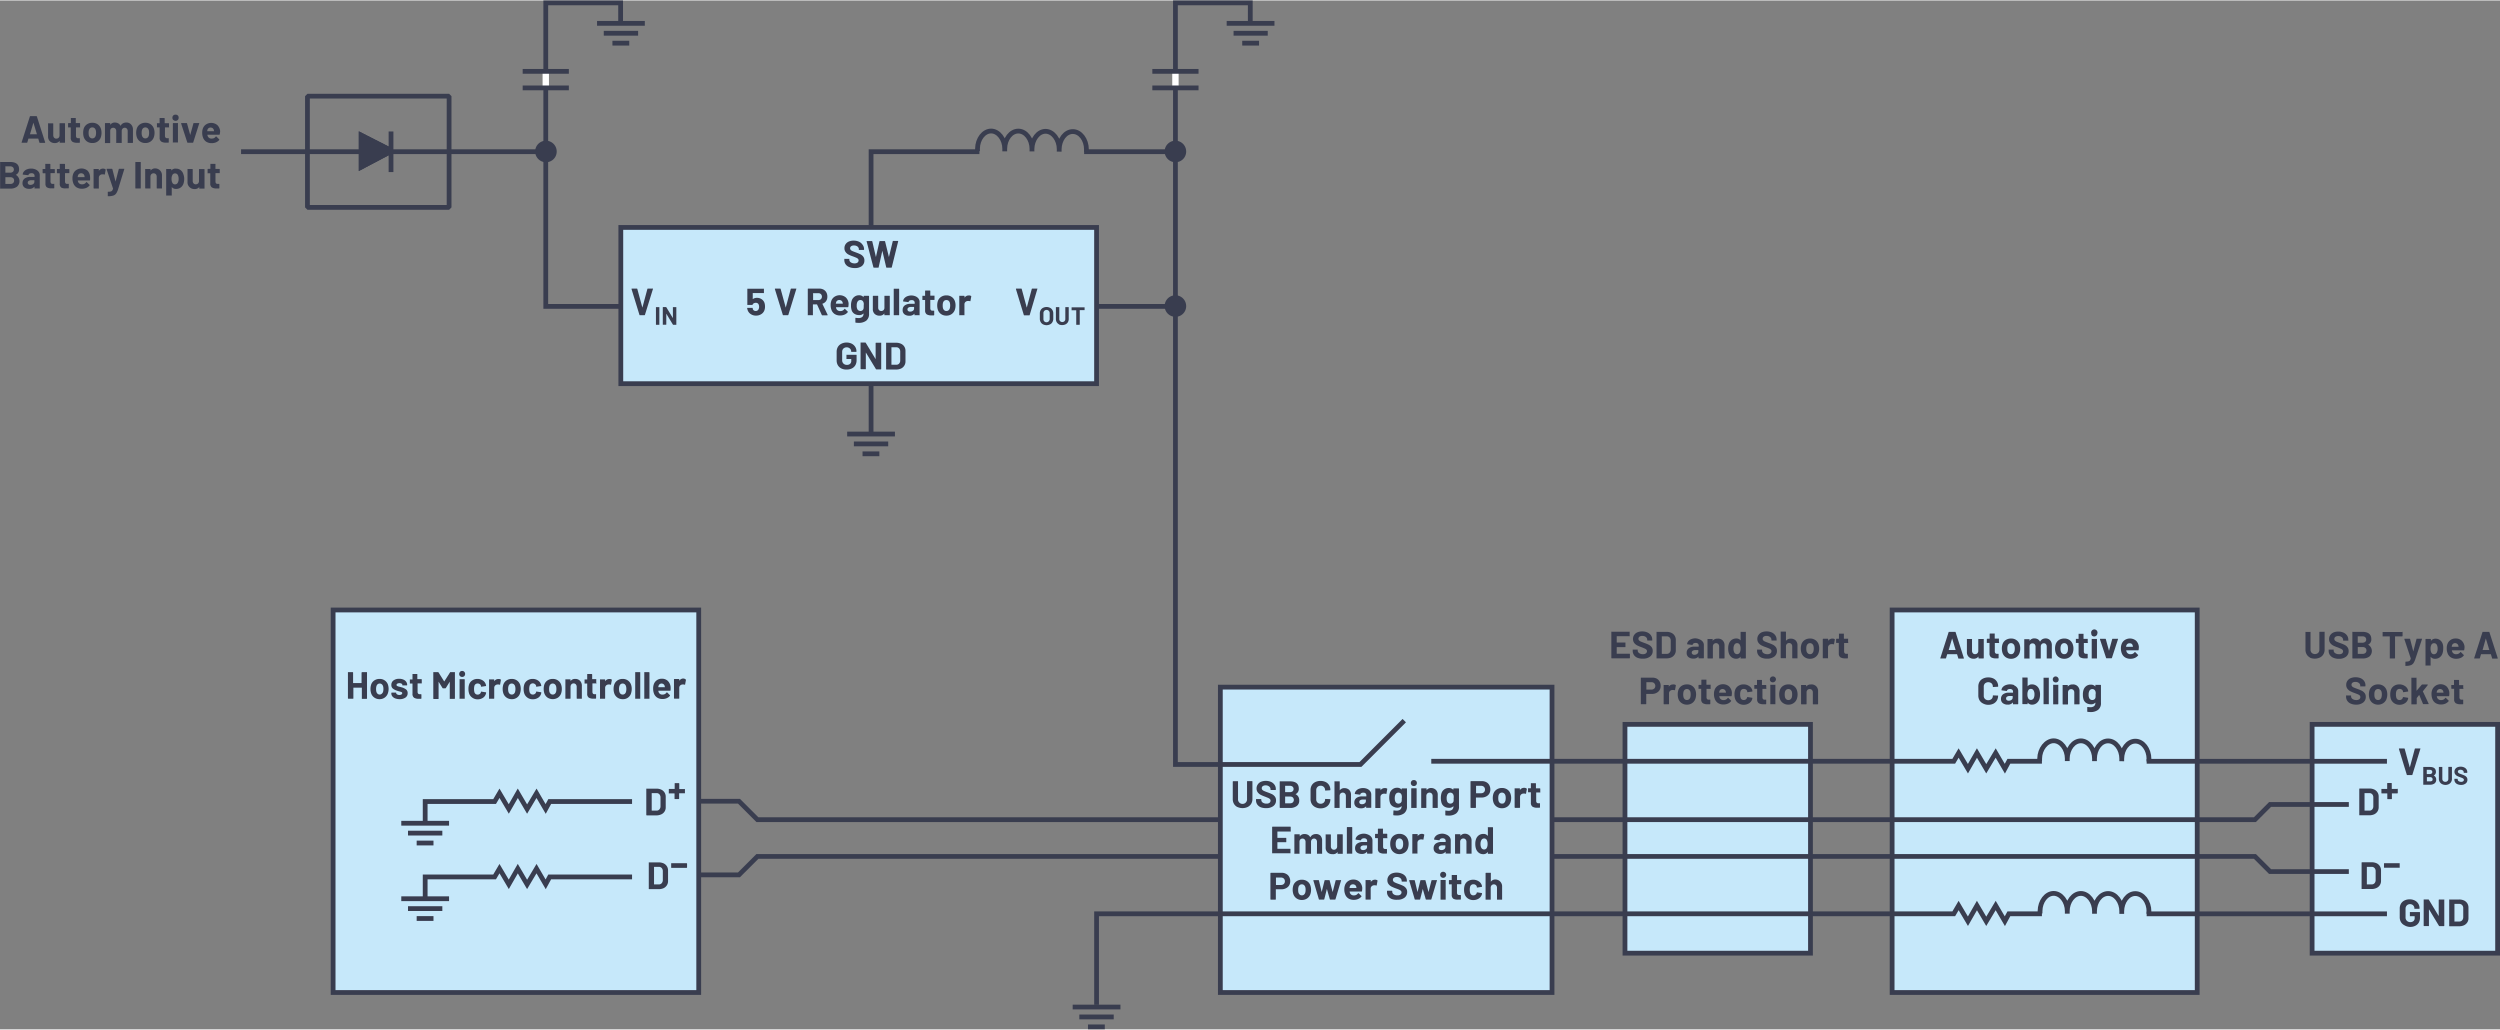<svg id="ae22867f-12d5-4e5b-ad89-12d4144c2ad3" data-name="Layer 1" xmlns="http://www.w3.org/2000/svg" width="10.9in" height="4.49in" viewBox="0 0 784.86 323"><rect x="0" y="0" width="784.86" height="323" fill="#808080" stroke="none"/><rect x="594.02" y="191.35" width="95.78" height="120.09" fill="#c6e8fa" stroke="#393d4f" stroke-miterlimit="10" stroke-width="1.5"/><rect x="725.87" y="227.26" width="58.24" height="71.83" fill="#c6e8fa" stroke="#393d4f" stroke-miterlimit="10" stroke-width="1.5"/><rect x="510.15" y="227.26" width="58.24" height="71.83" fill="#c6e8fa" stroke="#393d4f" stroke-miterlimit="10" stroke-width="1.5"/><rect x="383.12" y="215.57" width="104.13" height="95.87" fill="#c6e8fa" stroke="#393d4f" stroke-miterlimit="10" stroke-width="1.5"/><g id="b4bac3e7-32ee-4e3a-ab6e-02cbf6bad60c" data-name="Resistor (Horiz.)"><rect x="194.9" y="71.25" width="149.36" height="49.05" fill="#c6e8fa" stroke="#393d4f" stroke-miterlimit="10" stroke-width="1.5"/><g id="b66238f6-6e82-4663-80ef-425412baa9ad" data-name="Grounded Capacitor (Analog)"><path d="M337.49,316h15m-2.11,3.11h-10.8m8,3.11h-5.28" transform="translate(-0.73)" fill="none" stroke="#393d4f" stroke-miterlimit="14.3" stroke-width="1.5"/><path d="M385.84,7.18h15m-2.11,3.11H388m8,3.11h-5.28" transform="translate(-0.73)" fill="none" stroke="#393d4f" stroke-miterlimit="14.3" stroke-width="1.5"/><polyline points="392.52 7.18 392.52 0.75 369.02 0.75 369.02 239.85 427.1 239.85 440.86 226.09" fill="none" stroke="#393d4f" stroke-miterlimit="14.3" stroke-width="1.5"/><rect x="368.02" y="21.97" width="2" height="5.46" fill="#fff"/><path d="M370.5,21.5H377V23H362.5V21.5H369m0,6.69h-6.5v-1.5H377v1.5h-6.5" transform="translate(-0.73)" fill="#393d4f"/><path d="M188.17,7.18h15m-2.11,3.11H190.28m8,3.11H193" transform="translate(-0.73)" fill="none" stroke="#393d4f" stroke-miterlimit="14.3" stroke-width="1.5"/><polyline points="194.84 7.18 194.84 0.75 171.34 0.75 171.34 96.04 194.94 96.04" fill="none" stroke="#393d4f" stroke-miterlimit="14.3" stroke-width="1.5"/><rect x="170.34" y="21.97" width="2" height="5.46" fill="#fff"/><path d="M172.82,21.5h6.5V23h-14.5V21.5h6.5m0,6.69h-6.5v-1.5h14.5v1.5h-6.5" transform="translate(-0.73)" fill="#393d4f"/><path d="M266.69,136.11h15m-2.11,3.1H268.8m8,3.11h-5.28" transform="translate(-0.73)" fill="none" stroke="#393d4f" stroke-miterlimit="14.3" stroke-width="1.5"/><line x1="273.47" y1="120.3" x2="273.47" y2="136.11" fill="#393d4f" stroke="#393d4f" stroke-miterlimit="14.3" stroke-width="1.5"/></g><g id="aee90108-f6d7-43f9-8157-c20f6fe23b27" data-name="Transformer"><path d="M341.81,46.77c0-3.09-1.95-5.63-4.29-5.62s-4.22,2.49-4.26,5.55m0,0c0-3.1-2-5.63-4.29-5.63s-4.22,2.5-4.26,5.56m0,0c0-3.09-1.95-5.64-4.29-5.63s-4.23,2.5-4.26,5.55m0,.05c0-3.09-2-5.63-4.29-5.62s-4.23,2.49-4.26,5.55" transform="translate(-0.73)" fill="none" stroke="#393d4f" stroke-linecap="square" stroke-linejoin="bevel" stroke-width="1.5"/><line x1="369.02" y1="47.47" x2="340.35" y2="47.47" fill="none" stroke="#393d4f" stroke-miterlimit="14.3" stroke-width="1.5"/><polyline points="307.48 47.47 273.47 47.47 273.47 71.25" fill="none" stroke="#393d4f" stroke-miterlimit="14.3" stroke-width="1.5"/><path d="M372.62,47.47h0a2.88,2.88,0,1,0-2.87,2.81,2.84,2.84,0,0,0,2.87-2.81Z" transform="translate(-0.73)" fill="#393d4f" stroke="#393d4f" stroke-miterlimit="14.3"/></g><path d="M372.62,96h0a2.88,2.88,0,1,0-2.87,2.81A2.84,2.84,0,0,0,372.62,96Z" transform="translate(-0.73)" fill="#393d4f" stroke="#393d4f" stroke-miterlimit="14.3"/><path d="M175,47.47h0a2.88,2.88,0,1,0-2.88,2.81A2.84,2.84,0,0,0,175,47.47Z" transform="translate(-0.73)" fill="#393d4f" stroke="#393d4f" stroke-miterlimit="14.3"/><rect x="104.58" y="191.35" width="114.78" height="120.09" fill="#c6e8fa" stroke="#393d4f" stroke-miterlimit="10" stroke-width="1.5"/><path d="M126.71,258.3h15m-2.11,3.1H128.82m8,3.11h-5.28" transform="translate(-0.73)" fill="none" stroke="#393d4f" stroke-miterlimit="14.3" stroke-width="1.5"/><path d="M126.71,282h15m-2.11,3.1H128.82m8,3.11h-5.28" transform="translate(-0.73)" fill="none" stroke="#393d4f" stroke-miterlimit="14.3" stroke-width="1.5"/><polyline points="198.43 251.49 172.58 251.49 171.31 253.82 168.44 248.89 165.48 253.85 162.56 248.89 159.73 253.82 156.81 248.89 155.28 251.49 133.48 251.49 133.48 258.3" fill="none" stroke="#393d4f" stroke-miterlimit="14.3" stroke-width="1.5"/><polyline points="198.43 275.15 172.58 275.15 171.31 277.48 168.44 272.55 165.48 277.51 162.56 272.55 159.73 277.48 156.81 272.55 155.28 275.15 133.48 275.15 133.48 281.96" fill="none" stroke="#393d4f" stroke-miterlimit="14.3" stroke-width="1.5"/><path d="M114.37,210.9a.14.14,0,0,1,.1-.05h1.38a.14.14,0,0,1,.1.05.12.12,0,0,1,0,.1v8.11a.14.14,0,0,1-.14.14h-1.38a.13.13,0,0,1-.1,0,.18.18,0,0,1,0-.1V215.8a.05.05,0,0,0-.06-.06h-2.6s0,0,0,.06v3.31a.14.14,0,0,1-.05.1.12.12,0,0,1-.1,0H110.1a.14.14,0,0,1-.14-.14V211a.12.12,0,0,1,0-.1.14.14,0,0,1,.1-.05h1.37a.18.18,0,0,1,.15.15v3.23s0,.06,0,.06h2.6a.05.05,0,0,0,.06-.06V211A.15.15,0,0,1,114.37,210.9Z" transform="translate(-0.73)" fill="#393d4f"/><path d="M118.21,218.82a2.61,2.61,0,0,1-1-1.44,4.28,4.28,0,0,1-.17-1.22,4.49,4.49,0,0,1,.17-1.27,2.57,2.57,0,0,1,1-1.4,2.91,2.91,0,0,1,1.7-.5,2.71,2.71,0,0,1,1.64.5,2.63,2.63,0,0,1,1,1.38,4.36,4.36,0,0,1,0,2.48,2.68,2.68,0,0,1-1,1.47,2.72,2.72,0,0,1-1.68.53A2.78,2.78,0,0,1,118.21,218.82Zm2.35-1.16A1.28,1.28,0,0,0,121,217a3.22,3.22,0,0,0,.1-.84,3,3,0,0,0-.1-.85,1.26,1.26,0,0,0-.4-.64,1.06,1.06,0,0,0-1.32,0,1.24,1.24,0,0,0-.38.64,2.93,2.93,0,0,0-.1.85,3.06,3.06,0,0,0,.09.84,1.28,1.28,0,0,0,.39.66,1,1,0,0,0,.68.24A.93.93,0,0,0,120.56,217.66Z" transform="translate(-0.73)" fill="#393d4f"/><path d="M124.82,219.11a2.06,2.06,0,0,1-.91-.64,1.41,1.41,0,0,1-.32-.92v-.12a.14.14,0,0,1,.14-.14H125a.12.12,0,0,1,.1,0,.13.13,0,0,1,0,.1h0a.53.53,0,0,0,.29.45,1.3,1.3,0,0,0,.73.19,1.21,1.21,0,0,0,.64-.16.48.48,0,0,0,.25-.41.34.34,0,0,0-.21-.32,3.52,3.52,0,0,0-.7-.23,8.56,8.56,0,0,1-.87-.27,4,4,0,0,1-1.2-.65,1.42,1.42,0,0,1-.44-1.11,1.69,1.69,0,0,1,.67-1.41,2.92,2.92,0,0,1,1.8-.52,3.13,3.13,0,0,1,1.31.25,2,2,0,0,1,.88.69,1.68,1.68,0,0,1,.31,1,.14.14,0,0,1-.14.14h-1.26a.13.13,0,0,1-.1,0,.18.18,0,0,1,0-.1.54.54,0,0,0-.26-.45,1.45,1.45,0,0,0-1.34,0,.43.43,0,0,0-.24.39.38.38,0,0,0,.24.36,3.63,3.63,0,0,0,.8.25l.3.08.35.1a4,4,0,0,1,1.32.65,1.42,1.42,0,0,1,.48,1.15,1.61,1.61,0,0,1-.69,1.39,3.12,3.12,0,0,1-1.85.5A3.83,3.83,0,0,1,124.82,219.11Z" transform="translate(-0.73)" fill="#393d4f"/><path d="M133.12,214.4a.13.13,0,0,1-.1,0h-1.13a.05.05,0,0,0-.06.06v2.55a.86.86,0,0,0,.16.58.63.63,0,0,0,.51.2h.39a.14.14,0,0,1,.14.14v1.14a.15.15,0,0,1-.14.16l-.71,0a2.57,2.57,0,0,1-1.45-.33,1.41,1.41,0,0,1-.5-1.24V214.5a.05.05,0,0,0-.06-.06h-.67a.13.13,0,0,1-.1,0,.18.18,0,0,1,0-.1v-1.07a.18.18,0,0,1,0-.1.13.13,0,0,1,.1,0h.67a.05.05,0,0,0,.06-.06V211.6a.15.15,0,0,1,0-.1.14.14,0,0,1,.1-.05h1.32a.14.14,0,0,1,.1.05.12.12,0,0,1,0,.1V213a.05.05,0,0,0,.06.06H133a.14.14,0,0,1,.14.14v1.07A.13.13,0,0,1,133.12,214.4Z" transform="translate(-0.73)" fill="#393d4f"/><path d="M142.07,210.85h1.38a.14.14,0,0,1,.1.05.12.12,0,0,1,0,.1v8.11a.14.14,0,0,1-.14.14h-1.38a.13.13,0,0,1-.1,0,.18.18,0,0,1,0-.1v-5.29s0,0,0,0,0,0,0,0l-1.24,2a.2.2,0,0,1-.17.09h-.69a.2.2,0,0,1-.17-.09l-1.24-2s0,0,0,0,0,0,0,.05v5.28a.14.14,0,0,1-.05.1.12.12,0,0,1-.1,0h-1.37a.14.14,0,0,1-.14-.14V211a.12.12,0,0,1,0-.1.14.14,0,0,1,.1-.05h1.37a.19.19,0,0,1,.17.1l1.76,2.8s.05,0,.07,0l1.78-2.8A.19.19,0,0,1,142.07,210.85Z" transform="translate(-0.73)" fill="#393d4f"/><path d="M145.15,212.12a1,1,0,0,1,0-1.36.9.9,0,0,1,.67-.27.87.87,0,0,1,.67.27.89.89,0,0,1,.26.68,1,1,0,0,1-.26.68,1,1,0,0,1-1.33,0Zm-.14,7.09a.13.13,0,0,1,0-.1v-5.89a.12.12,0,0,1,0-.1.14.14,0,0,1,.1-.05h1.37a.18.18,0,0,1,.15.15v5.89a.14.14,0,0,1,0,.1.12.12,0,0,1-.1,0h-1.37A.13.13,0,0,1,145,219.21Z" transform="translate(-0.73)" fill="#393d4f"/><path d="M149,218.87a2.57,2.57,0,0,1-1-1.32,4.31,4.31,0,0,1-.2-1.42,4.16,4.16,0,0,1,.2-1.39,2.44,2.44,0,0,1,1-1.28,2.87,2.87,0,0,1,1.64-.47,2.91,2.91,0,0,1,1.65.48,2.26,2.26,0,0,1,.94,1.21,1.38,1.38,0,0,1,.1.43v0c0,.07,0,.11-.12.13l-1.35.2h0a.16.16,0,0,1-.15-.12l0-.19a.9.9,0,0,0-.37-.51,1.16,1.16,0,0,0-1.3,0,1.13,1.13,0,0,0-.37.53,4.28,4.28,0,0,0,0,2,1.07,1.07,0,0,0,.37.56,1,1,0,0,0,.64.21,1.11,1.11,0,0,0,.65-.2,1,1,0,0,0,.38-.55s0,0,0-.07a0,0,0,0,0,0,0c0-.1.06-.14.17-.12l1.35.21c.08,0,.12.06.12.13a1.6,1.6,0,0,1-.08.36,2.19,2.19,0,0,1-.95,1.26,2.94,2.94,0,0,1-1.64.46A2.78,2.78,0,0,1,149,218.87Z" transform="translate(-0.73)" fill="#393d4f"/><path d="M157.91,213.17c.07,0,.09.09.07.18l-.24,1.37c0,.09-.07.12-.17.08a1.22,1.22,0,0,0-.41-.06l-.26,0a1.13,1.13,0,0,0-.71.31,1,1,0,0,0-.3.75v3.28a.14.14,0,0,1-.14.14h-1.38a.13.13,0,0,1-.1,0,.18.18,0,0,1,0-.1v-5.88a.18.18,0,0,1,0-.1.13.13,0,0,1,.1,0h1.38a.14.14,0,0,1,.14.14v.46s0,0,0,0,0,0,0,0a1.48,1.48,0,0,1,1.29-.72A1.16,1.16,0,0,1,157.91,213.17Z" transform="translate(-0.73)" fill="#393d4f"/><path d="M159.71,218.82a2.61,2.61,0,0,1-1-1.44,4.28,4.28,0,0,1-.17-1.22,4.49,4.49,0,0,1,.17-1.27,2.54,2.54,0,0,1,1-1.4,2.86,2.86,0,0,1,1.69-.5,2.71,2.71,0,0,1,1.64.5,2.63,2.63,0,0,1,1,1.38,4.36,4.36,0,0,1,0,2.48,2.61,2.61,0,0,1-2.64,2A2.78,2.78,0,0,1,159.71,218.82Zm2.36-1.16a1.27,1.27,0,0,0,.38-.66,3.22,3.22,0,0,0,.1-.84,3,3,0,0,0-.1-.85,1.26,1.26,0,0,0-.4-.64,1,1,0,0,0-.65-.23,1,1,0,0,0-.67.23,1.24,1.24,0,0,0-.38.64,2.93,2.93,0,0,0-.1.85,3.06,3.06,0,0,0,.09.84,1.36,1.36,0,0,0,.39.66,1,1,0,0,0,.68.24A1,1,0,0,0,162.07,217.66Z" transform="translate(-0.73)" fill="#393d4f"/><path d="M166.32,218.87a2.64,2.64,0,0,1-1-1.32,4.59,4.59,0,0,1-.2-1.42,4.43,4.43,0,0,1,.2-1.39,2.51,2.51,0,0,1,1-1.28,2.87,2.87,0,0,1,1.63-.47,2.92,2.92,0,0,1,1.66.48,2.26,2.26,0,0,1,.94,1.21,1.38,1.38,0,0,1,.1.43v0c0,.07,0,.11-.12.13l-1.35.2h0c-.07,0-.11,0-.14-.12l0-.19a.9.9,0,0,0-.37-.51,1.05,1.05,0,0,0-1.67.51,3.94,3.94,0,0,0,0,2,1.07,1.07,0,0,0,.37.56,1,1,0,0,0,.64.21,1.06,1.06,0,0,0,.64-.2,1,1,0,0,0,.39-.55.56.56,0,0,0,0-.07,0,0,0,0,0,0,0c0-.1.06-.14.16-.12l1.36.21c.08,0,.11.06.11.13a1.43,1.43,0,0,1-.07.36,2.19,2.19,0,0,1-.95,1.26,3,3,0,0,1-1.65.46A2.74,2.74,0,0,1,166.32,218.87Z" transform="translate(-0.73)" fill="#393d4f"/><path d="M172.58,218.82a2.68,2.68,0,0,1-1-1.44,4.29,4.29,0,0,1-.16-1.22,4.5,4.5,0,0,1,.16-1.27,2.59,2.59,0,0,1,1-1.4,2.88,2.88,0,0,1,1.69-.5,2.72,2.72,0,0,1,1.65.5,2.61,2.61,0,0,1,1,1.38,4,4,0,0,1,.19,1.26,4.34,4.34,0,0,1-.16,1.22,2.68,2.68,0,0,1-1,1.47,3,3,0,0,1-3.38,0Zm2.35-1.16a1.36,1.36,0,0,0,.39-.66,3.73,3.73,0,0,0,.09-.84,3.4,3.4,0,0,0-.09-.85,1.33,1.33,0,0,0-.4-.64,1,1,0,0,0-.66-.23,1,1,0,0,0-.66.23,1.25,1.25,0,0,0-.39.64,3,3,0,0,0-.09.85,3.6,3.6,0,0,0,.08.84,1.3,1.3,0,0,0,.4.66,1,1,0,0,0,.67.24A1,1,0,0,0,174.93,217.66Z" transform="translate(-0.73)" fill="#393d4f"/><path d="M182.82,213.58a2.15,2.15,0,0,1,.58,1.59v3.94a.18.18,0,0,1,0,.1.13.13,0,0,1-.1,0h-1.38a.14.14,0,0,1-.14-.14v-3.59a1.12,1.12,0,0,0-.27-.78.88.88,0,0,0-.7-.3.86.86,0,0,0-.69.3,1.12,1.12,0,0,0-.27.78v3.59a.14.14,0,0,1-.14.14h-1.38a.13.13,0,0,1-.1,0,.18.18,0,0,1,0-.1v-5.88a.18.18,0,0,1,0-.1.13.13,0,0,1,.1,0h1.38a.14.14,0,0,1,.14.14v.42a.08.08,0,0,0,0,0s0,0,0,0a1.62,1.62,0,0,1,1.43-.7A2,2,0,0,1,182.82,213.58Z" transform="translate(-0.73)" fill="#393d4f"/><path d="M188,214.4a.12.12,0,0,1-.1,0h-1.13s-.05,0-.05.06v2.55a.92.92,0,0,0,.15.58.64.64,0,0,0,.52.2h.38a.12.12,0,0,1,.1,0,.13.13,0,0,1,0,.1v1.14a.15.15,0,0,1-.14.16l-.7,0a2.61,2.61,0,0,1-1.46-.33,1.4,1.4,0,0,1-.49-1.24V214.5a.05.05,0,0,0-.06-.06h-.67a.12.12,0,0,1-.1,0,.13.13,0,0,1,0-.1v-1.07a.13.13,0,0,1,0-.1.12.12,0,0,1,.1,0h.67a.05.05,0,0,0,.06-.06V211.6a.12.12,0,0,1,0-.1.12.12,0,0,1,.1-.05h1.31a.18.18,0,0,1,.15.15V213s0,.06.05.06h1.13a.12.12,0,0,1,.1,0,.13.13,0,0,1,0,.1v1.07A.13.13,0,0,1,188,214.4Z" transform="translate(-0.73)" fill="#393d4f"/><path d="M192.73,213.17c.07,0,.09.09.08.18l-.25,1.37c0,.09-.06.12-.17.08a1.22,1.22,0,0,0-.41-.06l-.26,0a1.13,1.13,0,0,0-.71.31,1,1,0,0,0-.3.75v3.28a.14.14,0,0,1-.14.14h-1.38a.11.11,0,0,1-.09,0,.14.14,0,0,1,0-.1v-5.88a.14.14,0,0,1,0-.1.11.11,0,0,1,.09,0h1.38a.14.14,0,0,1,.14.14v.46s0,0,0,0,0,0,0,0a1.48,1.48,0,0,1,1.29-.72A1.16,1.16,0,0,1,192.73,213.17Z" transform="translate(-0.73)" fill="#393d4f"/><path d="M194.53,218.82a2.61,2.61,0,0,1-1-1.44,4.28,4.28,0,0,1-.17-1.22,4.49,4.49,0,0,1,.17-1.27,2.59,2.59,0,0,1,1-1.4,2.86,2.86,0,0,1,1.69-.5,2.76,2.76,0,0,1,1.65.5,2.67,2.67,0,0,1,1,1.38,4,4,0,0,1,.19,1.26,4.33,4.33,0,0,1-.17,1.22,2.59,2.59,0,0,1-2.64,2A2.78,2.78,0,0,1,194.53,218.82Zm2.36-1.16a1.27,1.27,0,0,0,.38-.66,3.22,3.22,0,0,0,.1-.84,3,3,0,0,0-.1-.85,1.26,1.26,0,0,0-.4-.64,1,1,0,0,0-.65-.23,1,1,0,0,0-.67.23,1.24,1.24,0,0,0-.38.64,2.93,2.93,0,0,0-.1.85,3.06,3.06,0,0,0,.09.84,1.36,1.36,0,0,0,.39.66,1,1,0,0,0,.68.24A1,1,0,0,0,196.89,217.66Z" transform="translate(-0.73)" fill="#393d4f"/><path d="M200.15,219.21a.13.13,0,0,1,0-.1V211a.12.12,0,0,1,0-.1.14.14,0,0,1,.1-.05h1.38a.16.16,0,0,1,.1.05.15.15,0,0,1,0,.1v8.11a.18.18,0,0,1,0,.1.14.14,0,0,1-.1,0h-1.38A.13.13,0,0,1,200.15,219.21Z" transform="translate(-0.73)" fill="#393d4f"/><path d="M203,219.21a.13.13,0,0,1,0-.1V211a.12.12,0,0,1,0-.1.14.14,0,0,1,.1-.05h1.37a.18.18,0,0,1,.15.15v8.11a.14.14,0,0,1,0,.1.12.12,0,0,1-.1,0h-1.37A.13.13,0,0,1,203,219.21Z" transform="translate(-0.73)" fill="#393d4f"/><path d="M211.24,216.55a.13.13,0,0,1-.15.15h-3.63c-.05,0-.06,0-.05.06a2.14,2.14,0,0,0,.13.48,1.22,1.22,0,0,0,1.25.67,1.42,1.42,0,0,0,1.18-.62s.07-.08.11-.08a.15.15,0,0,1,.08,0l.85.85a.17.17,0,0,1,.06.11.29.29,0,0,1,0,.1,2.54,2.54,0,0,1-1,.76,3.27,3.27,0,0,1-1.34.27,3,3,0,0,1-1.71-.47,2.61,2.61,0,0,1-1-1.31,4.28,4.28,0,0,1-.24-1.57,3.68,3.68,0,0,1,.17-1.16,2.58,2.58,0,0,1,2.56-1.86,2.58,2.58,0,0,1,1.88.69,3.07,3.07,0,0,1,.87,1.86A5.58,5.58,0,0,1,211.24,216.55Zm-3.76-1.4a2.49,2.49,0,0,0-.08.38.05.05,0,0,0,.06.06h2s.07,0,0-.06q-.06-.34-.06-.33a1,1,0,0,0-.37-.56,1.07,1.07,0,0,0-.65-.2A1,1,0,0,0,207.48,215.15Z" transform="translate(-0.73)" fill="#393d4f"/><path d="M216,213.17c.06,0,.08.09.07.18l-.25,1.37c0,.09-.06.12-.16.08a1.31,1.31,0,0,0-.41-.06l-.26,0a1.18,1.18,0,0,0-.72.31,1,1,0,0,0-.29.75v3.28a.14.14,0,0,1-.05.1.12.12,0,0,1-.1,0h-1.37a.14.14,0,0,1-.14-.14v-5.88a.14.14,0,0,1,.14-.14h1.37a.12.12,0,0,1,.1,0,.14.14,0,0,1,.05.1v.46s0,0,0,0,0,0,0,0a1.51,1.51,0,0,1,1.3-.72A1.21,1.21,0,0,1,216,213.17Z" transform="translate(-0.73)" fill="#393d4f"/><path d="M267.3,83.67a2.44,2.44,0,0,1-1.11-.87,2.29,2.29,0,0,1-.39-1.33v-.26a.12.12,0,0,1,0-.1.14.14,0,0,1,.1,0h1.37a.14.14,0,0,1,.1,0,.12.12,0,0,1,0,.1v.18a1,1,0,0,0,.45.81,1.94,1.94,0,0,0,1.2.33,1.44,1.44,0,0,0,.95-.27.87.87,0,0,0,.31-.67.69.69,0,0,0-.19-.48,1.63,1.63,0,0,0-.53-.35q-.33-.15-1.05-.42a10.23,10.23,0,0,1-1.36-.56,2.62,2.62,0,0,1-.93-.79,1.92,1.92,0,0,1-.38-1.23,2.15,2.15,0,0,1,.37-1.26,2.34,2.34,0,0,1,1-.82,3.67,3.67,0,0,1,1.53-.29,4,4,0,0,1,1.62.32,2.67,2.67,0,0,1,1.12.91A2.38,2.38,0,0,1,272,78v.18a.14.14,0,0,1-.14.14h-1.38a.15.15,0,0,1-.11,0,.13.13,0,0,1,0-.1v-.1a1.12,1.12,0,0,0-.41-.86,1.74,1.74,0,0,0-1.14-.35,1.44,1.44,0,0,0-.88.24.79.79,0,0,0-.32.66.72.72,0,0,0,.19.5,1.6,1.6,0,0,0,.55.37c.25.11.62.25,1.14.44s1,.39,1.33.55a2.68,2.68,0,0,1,.88.71,1.89,1.89,0,0,1,.39,1.23,2.17,2.17,0,0,1-.83,1.79A3.55,3.55,0,0,1,269,84,4.16,4.16,0,0,1,267.3,83.67Z" transform="translate(-0.73)" fill="#393d4f"/><path d="M274.93,83.76l-2.13-8.12v0c0-.07,0-.11.13-.11h1.49a.16.16,0,0,1,.16.12l1.14,4.89s0,.05,0,.05,0,0,0-.05l1.1-4.87c0-.09.08-.14.16-.14h1.45a.16.16,0,0,1,.17.12l1.2,4.89s0,0,0,0,0,0,0,0L281,75.62c0-.09.07-.14.15-.14h1.42c.11,0,.15.06.13.16l-2,8.12a.16.16,0,0,1-.17.12h-1.42a.15.15,0,0,1-.16-.12l-1.22-5.19s0,0,0,0,0,0,0,0l-1.15,5.18a.13.13,0,0,1-.15.13H275.1A.16.16,0,0,1,274.93,83.76Z" transform="translate(-0.73)" fill="#393d4f"/><path d="M264.88,115.53a2.69,2.69,0,0,1-1.1-1,3,3,0,0,1-.39-1.54v-2.69a3,3,0,0,1,.39-1.54,2.63,2.63,0,0,1,1.1-1,3.44,3.44,0,0,1,1.63-.37,3.51,3.51,0,0,1,1.62.36,2.8,2.8,0,0,1,1.09,1,2.51,2.51,0,0,1,.39,1.37v.09a.14.14,0,0,1-.05.1.12.12,0,0,1-.1,0h-1.4a.12.12,0,0,1-.1,0,.13.13,0,0,1,0-.1v0a1.24,1.24,0,0,0-.39-.93,1.54,1.54,0,0,0-2.06,0,1.42,1.42,0,0,0-.39,1V113a1.39,1.39,0,0,0,.42,1,1.48,1.48,0,0,0,1.07.4,1.45,1.45,0,0,0,1-.33,1.18,1.18,0,0,0,.37-.92v-.54a.05.05,0,0,0-.06-.06h-1.34a.15.15,0,0,1-.11,0,.13.13,0,0,1,0-.1v-1.1a.15.15,0,0,1,0-.11.21.21,0,0,1,.11,0h2.92a.15.15,0,0,1,.1,0,.16.16,0,0,1,.05.11v1.58a3.06,3.06,0,0,1-.39,1.58,2.56,2.56,0,0,1-1.08,1,3.52,3.52,0,0,1-1.63.35A3.44,3.44,0,0,1,264.88,115.53Z" transform="translate(-0.73)" fill="#393d4f"/><path d="M275.77,107.45a.13.13,0,0,1,.1,0h1.4a.15.15,0,0,1,.11,0,.18.18,0,0,1,0,.1v8.11a.14.14,0,0,1-.15.15h-1.35a.17.17,0,0,1-.17-.1l-3.11-5.13s0,0-.05,0,0,0,0,0l0,5.06a.15.15,0,0,1,0,.11.18.18,0,0,1-.1,0h-1.4a.14.14,0,0,1-.15-.15v-8.11a.18.18,0,0,1,0-.1.15.15,0,0,1,.11,0h1.35a.18.18,0,0,1,.17.09l3.1,5.12a.05.05,0,0,0,0,0,.06.06,0,0,0,0-.06v-5A.13.13,0,0,1,275.77,107.45Z" transform="translate(-0.73)" fill="#393d4f"/><path d="M278.92,115.77a.21.21,0,0,1,0-.11v-8.11a.18.18,0,0,1,0-.1.15.15,0,0,1,.11,0h3a3.52,3.52,0,0,1,1.57.32A2.38,2.38,0,0,1,285,110v3.31a2.42,2.42,0,0,1-.38,1.34,2.37,2.37,0,0,1-1,.89,3.67,3.67,0,0,1-1.57.32h-3A.21.21,0,0,1,278.92,115.77Zm1.71-1.41h1.46A1.16,1.16,0,0,0,283,114a1.39,1.39,0,0,0,.35-1v-2.76a1.41,1.41,0,0,0-.34-1,1.18,1.18,0,0,0-.92-.37h-1.44a.05.05,0,0,0-.06.06v5.38A.05.05,0,0,0,280.63,114.36Z" transform="translate(-0.73)" fill="#393d4f"/><path d="M13.09,44.54l-.36-1.18a.06.06,0,0,0-.06,0H9.72s0,0-.06,0l-.35,1.18a.14.14,0,0,1-.15.12H7.63a.18.18,0,0,1-.11,0,.18.18,0,0,1,0-.13l2.59-8.11a.16.16,0,0,1,.16-.12h1.88a.15.15,0,0,1,.16.12l2.59,8.11a.13.13,0,0,1,0,.06c0,.07,0,.11-.13.11H13.25A.16.16,0,0,1,13.09,44.54ZM10.14,42h2.11c.05,0,.07,0,.05-.08l-1.08-3.56s0,0,0,0,0,0,0,0l-1.06,3.56S10.1,42,10.14,42Z" transform="translate(-0.73)" fill="#393d4f"/><path d="M19.49,38.53a.15.15,0,0,1,.11,0H21a.14.14,0,0,1,.14.14v5.88a.15.15,0,0,1,0,.11.18.18,0,0,1-.1,0H19.6a.14.14,0,0,1-.15-.15v-.4a.06.06,0,0,0,0,0s0,0-.05,0a1.72,1.72,0,0,1-1.49.65,2.09,2.09,0,0,1-1.5-.55,2,2,0,0,1-.59-1.55v-4a.14.14,0,0,1,0-.1.12.12,0,0,1,.1,0h1.39a.14.14,0,0,1,.14.14v3.59a1.17,1.17,0,0,0,.26.78.89.89,0,0,0,.72.3,1,1,0,0,0,.67-.24,1.12,1.12,0,0,0,.32-.65V38.63A.18.18,0,0,1,19.49,38.53Z" transform="translate(-0.73)" fill="#393d4f"/><path d="M25.89,39.8a.14.14,0,0,1-.1.05H24.64a.05.05,0,0,0-.06.06v2.54a.9.9,0,0,0,.16.59.64.64,0,0,0,.52.19h.4a.14.14,0,0,1,.14.14v1.14a.15.15,0,0,1-.14.16c-.34,0-.58,0-.72,0a2.7,2.7,0,0,1-1.49-.33,1.41,1.41,0,0,1-.51-1.24V39.91a.05.05,0,0,0-.06-.06H22.2a.14.14,0,0,1-.1-.05.12.12,0,0,1,0-.1V38.63a.14.14,0,0,1,.14-.14h.68a.05.05,0,0,0,.06-.06V37a.14.14,0,0,1,0-.1.12.12,0,0,1,.1,0h1.34a.12.12,0,0,1,.1,0,.14.14,0,0,1,0,.1v1.43a.05.05,0,0,0,.06.06h1.15a.14.14,0,0,1,.14.14V39.7A.12.12,0,0,1,25.89,39.8Z" transform="translate(-0.73)" fill="#393d4f"/><path d="M28,44.23a2.73,2.73,0,0,1-1-1.44,4.41,4.41,0,0,1-.16-1.23A4.55,4.55,0,0,1,27,40.29a2.6,2.6,0,0,1,1-1.39,2.92,2.92,0,0,1,1.73-.51,2.85,2.85,0,0,1,1.68.5,2.67,2.67,0,0,1,1,1.39,4,4,0,0,1,.19,1.26,4.32,4.32,0,0,1-.16,1.21,2.66,2.66,0,0,1-2.7,2A2.84,2.84,0,0,1,28,44.23Zm2.4-1.17a1.36,1.36,0,0,0,.39-.66,3.12,3.12,0,0,0,.1-.84,3,3,0,0,0-.1-.85,1.35,1.35,0,0,0-.4-.64,1,1,0,0,0-.68-.22,1,1,0,0,0-.67.22,1.34,1.34,0,0,0-.39.64,2.65,2.65,0,0,0-.1.85,3.6,3.6,0,0,0,.08.84,1.31,1.31,0,0,0,.41.66,1.08,1.08,0,0,0,1.36,0Z" transform="translate(-0.73)" fill="#393d4f"/><path d="M41.94,39a2.22,2.22,0,0,1,.53,1.58v4a.14.14,0,0,1-.15.15h-1.4a.18.18,0,0,1-.1,0,.15.15,0,0,1,0-.11v-3.6a1.17,1.17,0,0,0-.26-.78.83.83,0,0,0-.67-.28.87.87,0,0,0-.68.28,1.1,1.1,0,0,0-.27.77v3.61a.15.15,0,0,1,0,.11.18.18,0,0,1-.1,0H37.37a.15.15,0,0,1-.1,0,.16.16,0,0,1-.05-.11v-3.6a1.09,1.09,0,0,0-.26-.77.86.86,0,0,0-.68-.29,1,1,0,0,0-.65.22,1,1,0,0,0-.3.64v3.8a.14.14,0,0,1-.15.15h-1.4a.18.18,0,0,1-.1,0,.15.15,0,0,1,0-.11V38.63a.14.14,0,0,1,.14-.14h1.4a.15.15,0,0,1,.11,0,.18.18,0,0,1,0,.1v.47s0,0,0,0,0,0,0,0a1.7,1.7,0,0,1,1.52-.74,2.1,2.1,0,0,1,1,.26,1.6,1.6,0,0,1,.69.72s.06,0,.09,0a1.7,1.7,0,0,1,.71-.74,2.13,2.13,0,0,1,1-.24A1.89,1.89,0,0,1,41.94,39Z" transform="translate(-0.73)" fill="#393d4f"/><path d="M44.65,44.23a2.66,2.66,0,0,1-1-1.44,4.4,4.4,0,0,1-.17-1.23,4.54,4.54,0,0,1,.17-1.27,2.53,2.53,0,0,1,1-1.39,2.92,2.92,0,0,1,1.73-.51,2.81,2.81,0,0,1,1.68.5,2.69,2.69,0,0,1,1,1.39,4.37,4.37,0,0,1,.19,1.26,4.31,4.31,0,0,1-.17,1.21,2.71,2.71,0,0,1-1,1.47,2.75,2.75,0,0,1-1.72.53A2.86,2.86,0,0,1,44.65,44.23Zm2.4-1.17a1.3,1.3,0,0,0,.4-.66,3.61,3.61,0,0,0,.09-.84,3.46,3.46,0,0,0-.09-.85,1.45,1.45,0,0,0-.41-.64,1.15,1.15,0,0,0-1.35,0,1.34,1.34,0,0,0-.39.64,3,3,0,0,0-.1.85,3.06,3.06,0,0,0,.09.84,1.3,1.3,0,0,0,.4.66,1,1,0,0,0,.69.24A1,1,0,0,0,47.05,43.06Z" transform="translate(-0.73)" fill="#393d4f"/><path d="M53.84,39.8a.14.14,0,0,1-.1.05H52.58a.05.05,0,0,0-.06.06v2.54a.9.9,0,0,0,.17.59.62.62,0,0,0,.52.19h.39a.15.15,0,0,1,.11,0,.18.18,0,0,1,0,.1v1.14c0,.09,0,.14-.15.16-.33,0-.57,0-.72,0a2.66,2.66,0,0,1-1.48-.33,1.41,1.41,0,0,1-.51-1.24V39.91a.05.05,0,0,0-.06-.06h-.68A.18.18,0,0,1,50,39.7V38.63a.14.14,0,0,1,0-.1.12.12,0,0,1,.1,0h.68a.05.05,0,0,0,.06-.06V37a.18.18,0,0,1,0-.1.15.15,0,0,1,.11,0h1.34a.14.14,0,0,1,.14.14v1.43a.05.05,0,0,0,.06.06h1.16a.14.14,0,0,1,.14.14V39.7A.12.12,0,0,1,53.84,39.8Z" transform="translate(-0.73)" fill="#393d4f"/><path d="M55.13,37.52a.9.9,0,0,1-.27-.67.91.91,0,0,1,1-1,.89.89,0,0,1,.95,1,.9.9,0,0,1-.27.67,1,1,0,0,1-1.36,0ZM55,44.62a.15.15,0,0,1,0-.11V38.62a.14.14,0,0,1,.14-.14H56.5a.14.14,0,0,1,.1,0,.13.13,0,0,1,0,.1v5.89a.15.15,0,0,1,0,.11.21.21,0,0,1-.1,0H55.09A.18.18,0,0,1,55,44.62Z" transform="translate(-0.73)" fill="#393d4f"/><path d="M59.52,44.54,57.6,38.65a.13.13,0,0,1,0-.06c0-.08,0-.11.13-.11h1.55a.17.17,0,0,1,.17.12l1,3.63s0,0,0,0,0,0,0,0l1-3.63a.15.15,0,0,1,.16-.12l1.55,0a.18.18,0,0,1,.11,0,.14.14,0,0,1,0,.13L61.4,44.54a.14.14,0,0,1-.15.12H59.67A.14.14,0,0,1,59.52,44.54Z" transform="translate(-0.73)" fill="#393d4f"/><path d="M69.71,42a.14.14,0,0,1-.16.14H65.84s-.06,0,0,.06a2.18,2.18,0,0,0,.14.48,1.24,1.24,0,0,0,1.27.67,1.42,1.42,0,0,0,1.21-.62.13.13,0,0,1,.11-.07.1.1,0,0,1,.08.05l.87.85a.15.15,0,0,1,.06.11l0,.09a2.68,2.68,0,0,1-1,.76,3.42,3.42,0,0,1-1.37.27,3.15,3.15,0,0,1-1.75-.46,2.67,2.67,0,0,1-1-1.31,4.1,4.1,0,0,1-.25-1.57,3.51,3.51,0,0,1,.18-1.17,2.56,2.56,0,0,1,1-1.35,3,3,0,0,1,3.57.19,3.08,3.08,0,0,1,.88,1.86A5.44,5.44,0,0,1,69.71,42Zm-3.84-1.41a2.84,2.84,0,0,0-.09.39.05.05,0,0,0,.06.06h2.08s.06,0,0-.06l-.06-.34a1.12,1.12,0,0,0-.38-.56,1.11,1.11,0,0,0-.67-.19A1,1,0,0,0,65.87,40.55Z" transform="translate(-0.73)" fill="#393d4f"/><path d="M5.71,54.75a2.29,2.29,0,0,1,.35,3.71,3.36,3.36,0,0,1-2.08.6H.88a.21.21,0,0,1-.11,0,.21.21,0,0,1,0-.11V50.8a.18.18,0,0,1,0-.1.15.15,0,0,1,.11,0h3c1.89,0,2.84.77,2.84,2.3a1.79,1.79,0,0,1-1,1.72S5.66,54.73,5.71,54.75ZM2.42,52.17V54a.05.05,0,0,0,.06.06H3.89a1.33,1.33,0,0,0,.87-.26.9.9,0,0,0,.32-.72.93.93,0,0,0-.32-.74,1.28,1.28,0,0,0-.87-.27H2.48A.05.05,0,0,0,2.42,52.17Zm2.43,5.14a1,1,0,0,0,.31-.77,1,1,0,0,0-.31-.78A1.31,1.31,0,0,0,4,55.48H2.48a.05.05,0,0,0-.06.06v2a.05.05,0,0,0,.06.06H4A1.25,1.25,0,0,0,4.85,57.31Z" transform="translate(-0.73)" fill="#393d4f"/><path d="M11.92,53.06a2.37,2.37,0,0,1,.95.74,1.71,1.71,0,0,1,.34,1.05v4.06a.15.15,0,0,1,0,.11.18.18,0,0,1-.1,0H11.66a.18.18,0,0,1-.1,0,.15.15,0,0,1,0-.11v-.39a.06.06,0,0,0,0-.05,0,0,0,0,0-.05,0,1.92,1.92,0,0,1-1.62.66,2.36,2.36,0,0,1-1.51-.45,1.61,1.61,0,0,1-.58-1.35,1.73,1.73,0,0,1,.65-1.43,2.93,2.93,0,0,1,1.85-.51h1.22a.05.05,0,0,0,.06-.06v-.26a.8.8,0,0,0-.24-.62,1,1,0,0,0-.72-.22,1.29,1.29,0,0,0-.62.13.64.64,0,0,0-.32.37q0,.14-.15.12L8,54.68c-.1,0-.14,0-.14-.11a1.61,1.61,0,0,1,.41-.91A2.27,2.27,0,0,1,9.22,53a3.58,3.58,0,0,1,1.3-.23A3.46,3.46,0,0,1,11.92,53.06Zm-.76,4.56a.86.86,0,0,0,.36-.71v-.43a.05.05,0,0,0-.06-.06H10.6a1.57,1.57,0,0,0-.85.2.67.67,0,0,0-.31.58.65.65,0,0,0,.23.51,1,1,0,0,0,.61.18A1.42,1.42,0,0,0,11.16,57.62Z" transform="translate(-0.73)" fill="#393d4f"/><path d="M17.9,54.2a.14.14,0,0,1-.1,0H16.64a.05.05,0,0,0-.06.06v2.54a.9.9,0,0,0,.17.59.62.62,0,0,0,.52.19h.39a.15.15,0,0,1,.11,0,.18.18,0,0,1,0,.1v1.14c0,.09,0,.14-.15.16-.33,0-.57,0-.72,0a2.66,2.66,0,0,1-1.48-.33A1.41,1.41,0,0,1,15,57.52V54.31a.05.05,0,0,0-.06-.06h-.68a.18.18,0,0,1-.15-.15V53a.14.14,0,0,1,0-.1.12.12,0,0,1,.1,0h.68a.05.05,0,0,0,.06-.06V51.4a.18.18,0,0,1,0-.1.15.15,0,0,1,.11,0h1.34a.14.14,0,0,1,.14.14v1.43a.05.05,0,0,0,.06.06H17.8a.14.14,0,0,1,.14.14V54.1A.12.12,0,0,1,17.9,54.2Z" transform="translate(-0.73)" fill="#393d4f"/><path d="M22.46,54.2a.14.14,0,0,1-.1,0H21.2a.05.05,0,0,0-.06.06v2.54a.9.9,0,0,0,.17.59.62.62,0,0,0,.52.19h.39a.15.15,0,0,1,.11,0,.18.18,0,0,1,0,.1v1.14c0,.09-.05.14-.15.16-.33,0-.57,0-.72,0A2.66,2.66,0,0,1,20,58.76a1.41,1.41,0,0,1-.51-1.24V54.31a.05.05,0,0,0-.06-.06h-.68a.18.18,0,0,1-.15-.15V53a.14.14,0,0,1,.05-.1.12.12,0,0,1,.1,0h.68a.05.05,0,0,0,.06-.06V51.4a.18.18,0,0,1,0-.1.15.15,0,0,1,.11,0H21a.14.14,0,0,1,.14.14v1.43a.05.05,0,0,0,.06.06h1.16a.14.14,0,0,1,.14.14V54.1A.12.12,0,0,1,22.46,54.2Z" transform="translate(-0.73)" fill="#393d4f"/><path d="M29,56.36a.14.14,0,0,1-.16.14H25.16s-.06,0,0,.06a1.72,1.72,0,0,0,.13.48,1.25,1.25,0,0,0,1.27.67,1.41,1.41,0,0,0,1.21-.62.13.13,0,0,1,.11-.07.1.1,0,0,1,.08,0l.87.85a.15.15,0,0,1,.06.11l-.05.09a2.54,2.54,0,0,1-1,.76,3.42,3.42,0,0,1-1.37.27,3.09,3.09,0,0,1-1.74-.46,2.63,2.63,0,0,1-1-1.31,4.1,4.1,0,0,1-.25-1.57,3.51,3.51,0,0,1,.18-1.17,2.56,2.56,0,0,1,1-1.35,3,3,0,0,1,3.57.19A3,3,0,0,1,29,55.34,5.44,5.44,0,0,1,29,56.36ZM25.19,55q0,.16-.09.39a.05.05,0,0,0,.06.06h2.08c.05,0,.06,0,.05-.06L27.23,55a1.06,1.06,0,0,0-.38-.56,1.11,1.11,0,0,0-.67-.19A1,1,0,0,0,25.19,55Z" transform="translate(-0.73)" fill="#393d4f"/><path d="M33.83,53a.16.16,0,0,1,.07.18l-.25,1.37c0,.1-.07.13-.17.09a1.33,1.33,0,0,0-.42-.06,1.38,1.38,0,0,0-.26,0,1.17,1.17,0,0,0-.74.32,1,1,0,0,0-.3.75v3.27a.15.15,0,0,1,0,.11.18.18,0,0,1-.1,0h-1.4a.14.14,0,0,1-.15-.15V53a.18.18,0,0,1,0-.1.15.15,0,0,1,.11,0h1.4a.14.14,0,0,1,.14.14v.46a.05.05,0,0,0,0,0,0,0,0,0,0,0,0,1.53,1.53,0,0,1,1.32-.72A1.26,1.26,0,0,1,33.83,53Z" transform="translate(-0.73)" fill="#393d4f"/><path d="M34.57,61.4a.25.25,0,0,1,0-.1V60.2a.12.12,0,0,1,0-.1.14.14,0,0,1,.1-.05,3.34,3.34,0,0,0,.8-.08.86.86,0,0,0,.47-.28,1.53,1.53,0,0,0,.27-.6.08.08,0,0,0,0-.07l-2-6a.13.13,0,0,1,0-.06c0-.08,0-.11.13-.11h1.5a.16.16,0,0,1,.17.12l1,3.89a0,0,0,0,0,0,0s0,0,0,0l1-3.89a.15.15,0,0,1,.16-.12h1.47a.11.11,0,0,1,.1,0,.18.18,0,0,1,0,.13L37.8,59.29a5.22,5.22,0,0,1-.61,1.31,1.76,1.76,0,0,1-.88.64,4.73,4.73,0,0,1-1.59.21h-.09S34.59,61.43,34.57,61.4Z" transform="translate(-0.73)" fill="#393d4f"/><path d="M43.27,59a.16.16,0,0,1-.05-.11V50.8a.14.14,0,0,1,.05-.1.12.12,0,0,1,.1,0h1.4a.12.12,0,0,1,.1,0,.14.14,0,0,1,.05.1v8.11a.16.16,0,0,1-.05.11.15.15,0,0,1-.1,0h-1.4A.15.15,0,0,1,43.27,59Z" transform="translate(-0.73)" fill="#393d4f"/><path d="M51,53.38a2.17,2.17,0,0,1,.58,1.6v3.93a.15.15,0,0,1,0,.11.18.18,0,0,1-.1,0h-1.4a.14.14,0,0,1-.15-.15V55.33a1.12,1.12,0,0,0-.27-.78,1,1,0,0,0-1.43,0,1.12,1.12,0,0,0-.27.78v3.58a.15.15,0,0,1,0,.11.18.18,0,0,1-.1,0h-1.4a.14.14,0,0,1-.15-.15V53a.18.18,0,0,1,0-.1.15.15,0,0,1,.11,0h1.4A.14.14,0,0,1,48,53v.42a0,0,0,0,0,0,0s0,0,0,0a1.7,1.7,0,0,1,1.47-.7A2.12,2.12,0,0,1,51,53.38Z" transform="translate(-0.73)" fill="#393d4f"/><path d="M58.56,56a4.72,4.72,0,0,1-.23,1.5,2.51,2.51,0,0,1-.87,1.21,2.34,2.34,0,0,1-1.47.45,1.62,1.62,0,0,1-1.34-.6s0,0,0,0,0,0,0,0v2.57a.14.14,0,0,1,0,.1.12.12,0,0,1-.1,0H53a.12.12,0,0,1-.1,0,.14.14,0,0,1,0-.1V53a.14.14,0,0,1,0-.1.12.12,0,0,1,.1,0h1.4a.12.12,0,0,1,.1,0,.14.14,0,0,1,0,.1v.4s0,0,0,0,0,0,0,0A1.65,1.65,0,0,1,56,52.79a2.28,2.28,0,0,1,1.43.47,2.4,2.4,0,0,1,.87,1.29A4.11,4.11,0,0,1,58.56,56Zm-1.75,0a2.55,2.55,0,0,0-.25-1.2.94.94,0,0,0-.89-.51.89.89,0,0,0-.83.51A2.4,2.4,0,0,0,54.59,56a2.5,2.5,0,0,0,.26,1.25.9.9,0,0,0,.82.48.93.93,0,0,0,.84-.47A2.32,2.32,0,0,0,56.81,56Z" transform="translate(-0.73)" fill="#393d4f"/><path d="M63.29,52.93a.14.14,0,0,1,.11,0h1.4a.14.14,0,0,1,.14.14v5.88a.15.15,0,0,1,0,.11.18.18,0,0,1-.1,0H63.4a.18.18,0,0,1-.11,0,.21.21,0,0,1,0-.11v-.4a.06.06,0,0,0,0,0s0,0,0,0a1.72,1.72,0,0,1-1.49.65,2.09,2.09,0,0,1-1.5-.55A2,2,0,0,1,59.6,57V53a.14.14,0,0,1,0-.1.12.12,0,0,1,.1,0h1.39a.14.14,0,0,1,.14.14v3.59a1.17,1.17,0,0,0,.26.78.89.89,0,0,0,.72.3,1,1,0,0,0,.67-.24,1.12,1.12,0,0,0,.32-.65V53A.18.18,0,0,1,63.29,52.93Z" transform="translate(-0.73)" fill="#393d4f"/><path d="M69.69,54.2a.14.14,0,0,1-.1,0H68.44a.05.05,0,0,0-.06.06v2.54a.9.9,0,0,0,.16.59.64.64,0,0,0,.52.19h.4a.14.14,0,0,1,.14.14v1.14a.15.15,0,0,1-.14.16c-.34,0-.58,0-.72,0a2.7,2.7,0,0,1-1.49-.33,1.41,1.41,0,0,1-.51-1.24V54.31a.05.05,0,0,0-.06-.06H66a.14.14,0,0,1-.1,0,.12.12,0,0,1,0-.1V53a.14.14,0,0,1,.14-.14h.68a.05.05,0,0,0,.06-.06V51.4a.14.14,0,0,1,.05-.1.12.12,0,0,1,.1,0h1.34a.12.12,0,0,1,.1,0,.14.14,0,0,1,0,.1v1.43a.05.05,0,0,0,.06.06h1.15a.14.14,0,0,1,.14.14V54.1A.12.12,0,0,1,69.69,54.2Z" transform="translate(-0.73)" fill="#393d4f"/><line x1="368.62" y1="96.04" x2="344.1" y2="96.04" fill="#393d4f" stroke="#393d4f" stroke-miterlimit="14.3" stroke-width="1.5"/><line x1="171.34" y1="47.47" x2="75.68" y2="47.47" fill="none" stroke="#393d4f" stroke-miterlimit="14.3" stroke-width="1.5"/></g><path d="M675.39,286c0-3.09-1.95-5.62-4.29-5.62s-4.23,2.5-4.26,5.55m0,.06c0-3.1-1.95-5.64-4.29-5.63s-4.23,2.5-4.26,5.55m0,.05c0-3.09-2-5.63-4.29-5.62s-4.23,2.49-4.26,5.55m0,.05c0-3.1-2-5.63-4.29-5.62s-4.23,2.49-4.26,5.55" transform="translate(-0.73)" fill="none" stroke="#393d4f" stroke-linecap="square" stroke-linejoin="bevel" stroke-width="1.5"/><line x1="749.37" y1="286.74" x2="673.93" y2="286.74" fill="none" stroke="#393d4f" stroke-miterlimit="14.3" stroke-width="1.5"/><path d="M675.39,238.15c0-3.09-1.95-5.63-4.29-5.62s-4.23,2.49-4.26,5.55m0,0c0-3.09-1.95-5.63-4.29-5.63s-4.23,2.5-4.26,5.56m0,.05c0-3.09-2-5.64-4.29-5.63s-4.23,2.5-4.26,5.55m0,.05c0-3.09-2-5.63-4.29-5.62S641.1,235,641.07,238" transform="translate(-0.73)" fill="none" stroke="#393d4f" stroke-linecap="square" stroke-linejoin="bevel" stroke-width="1.5"/><line x1="749.37" y1="238.85" x2="673.93" y2="238.85" fill="none" stroke="#393d4f" stroke-miterlimit="14.3" stroke-width="1.5"/><polyline points="487.25 257.17 707.92 257.17 712.67 252.41 737.4 252.41" fill="none" stroke="#393d4f" stroke-miterlimit="14.3" stroke-width="1.5"/><polyline points="219.36 251.39 232 251.39 237.78 257.17 383.12 257.17" fill="none" stroke="#393d4f" stroke-miterlimit="14.3" stroke-width="1.5"/><polyline points="487.25 268.72 707.92 268.72 712.67 273.47 737.4 273.47" fill="none" stroke="#393d4f" stroke-miterlimit="14.3" stroke-width="1.5"/><polyline points="219.36 274.5 232 274.5 237.78 268.72 383.12 268.72" fill="none" stroke="#393d4f" stroke-miterlimit="14.3" stroke-width="1.5"/><polyline points="641.05 286.73 630.67 286.73 629.41 289.06 626.53 284.13 623.57 289.09 620.65 284.13 617.82 289.06 614.9 284.13 613.37 286.73 344.26 286.73 344.26 315.33" fill="none" stroke="#393d4f" stroke-miterlimit="14.3" stroke-width="1.5"/><polyline points="641.05 238.84 630.67 238.84 629.41 241.18 626.53 236.25 623.57 241.2 620.65 236.25 617.82 241.18 614.9 236.25 613.37 238.84 449.34 238.84" fill="none" stroke="#393d4f" stroke-miterlimit="14.3" stroke-width="1.5"/><path d="M755.59,290.33a2.67,2.67,0,0,1-1.09-1,3,3,0,0,1-.39-1.54v-2.69a3,3,0,0,1,.39-1.55,2.61,2.61,0,0,1,1.09-1,3.59,3.59,0,0,1,1.63-.36,3.51,3.51,0,0,1,1.62.36,2.71,2.71,0,0,1,1.09,1,2.55,2.55,0,0,1,.39,1.38v.08a.12.12,0,0,1,0,.1.14.14,0,0,1-.1.05h-1.41a.14.14,0,0,1-.1-.05.12.12,0,0,1,0-.1v0a1.27,1.27,0,0,0-.38-.93,1.38,1.38,0,0,0-1-.38,1.36,1.36,0,0,0-1,.4,1.45,1.45,0,0,0-.39,1.05v2.78a1.36,1.36,0,0,0,.42,1,1.47,1.47,0,0,0,1.07.41,1.44,1.44,0,0,0,1-.33,1.16,1.16,0,0,0,.37-.92v-.54a.05.05,0,0,0-.06-.06h-1.34a.15.15,0,0,1-.1,0,.15.15,0,0,1,0-.11v-1.1a.13.13,0,0,1,0-.1.12.12,0,0,1,.1,0h2.93a.14.14,0,0,1,.14.14v1.58a3.22,3.22,0,0,1-.38,1.59,2.5,2.5,0,0,1-1.09,1,3.53,3.53,0,0,1-1.63.36A3.59,3.59,0,0,1,755.59,290.33Z" transform="translate(-0.73)" fill="#393d4f"/><path d="M766.48,282.24a.18.18,0,0,1,.1,0H768a.18.18,0,0,1,.1,0,.15.15,0,0,1,0,.11v8.11a.14.14,0,0,1-.14.14h-1.36a.19.19,0,0,1-.17-.09l-3.1-5.14-.05,0s0,0,0,.05l0,5.07a.18.18,0,0,1,0,.1.13.13,0,0,1-.1,0h-1.41a.14.14,0,0,1-.14-.14v-8.11a.15.15,0,0,1,0-.11.18.18,0,0,1,.1,0h1.36a.18.18,0,0,1,.17.1l3.09,5.11s0,0,0,0,0,0,0-.05v-5A.21.21,0,0,1,766.48,282.24Z" transform="translate(-0.73)" fill="#393d4f"/><path d="M769.64,290.56a.13.13,0,0,1,0-.1v-8.11a.15.15,0,0,1,0-.11.18.18,0,0,1,.1,0h3a3.71,3.71,0,0,1,1.58.32,2.49,2.49,0,0,1,1,.89,2.41,2.41,0,0,1,.37,1.34v3.31a2.38,2.38,0,0,1-.37,1.33,2.49,2.49,0,0,1-1,.89,3.57,3.57,0,0,1-1.58.32h-3A.13.13,0,0,1,769.64,290.56Zm1.71-1.41h1.45a1.16,1.16,0,0,0,.9-.37,1.51,1.51,0,0,0,.35-1V285a1.39,1.39,0,0,0-.34-1,1.2,1.2,0,0,0-.92-.38h-1.44a.05.05,0,0,0-.06.06v5.38A.05.05,0,0,0,771.35,289.15Z" transform="translate(-0.73)" fill="#393d4f"/><path d="M741.41,255.76a.15.15,0,0,1,0-.11v-8.11a.14.14,0,0,1,.14-.14h3a3.57,3.57,0,0,1,1.58.32,2.49,2.49,0,0,1,1,.89,2.38,2.38,0,0,1,.37,1.33v3.31a2.41,2.41,0,0,1-.37,1.34,2.49,2.49,0,0,1-1,.89,3.71,3.71,0,0,1-1.58.32h-3A.18.18,0,0,1,741.41,255.76Zm1.71-1.42h1.45a1.16,1.16,0,0,0,.9-.37,1.44,1.44,0,0,0,.35-1v-2.76a1.41,1.41,0,0,0-.34-1,1.18,1.18,0,0,0-.92-.37h-1.44a.05.05,0,0,0-.06.06v5.37C743.06,254.33,743.08,254.34,743.12,254.34Z" transform="translate(-0.73)" fill="#393d4f"/><path d="M753.5,247.51a.18.18,0,0,1,0,.1v1.16a.14.14,0,0,1-.15.15h-1.64a.05.05,0,0,0-.06.06v1.62a.14.14,0,0,1-.14.14h-1.16a.14.14,0,0,1-.14-.14V249a.05.05,0,0,0-.06-.06h-1.64a.14.14,0,0,1-.15-.15v-1.16a.18.18,0,0,1,0-.1.15.15,0,0,1,.11,0h1.64a.05.05,0,0,0,.06-.06v-1.66a.14.14,0,0,1,.14-.14h1.16a.14.14,0,0,1,.14.14v1.66a.05.05,0,0,0,.06.06h1.64A.15.15,0,0,1,753.5,247.51Z" transform="translate(-0.73)" fill="#393d4f"/><path d="M615.51,206.45l-.36-1.17s0-.05-.06-.05h-3s0,0-.06.05l-.35,1.17a.15.15,0,0,1-.15.12h-1.53a.14.14,0,0,1-.11,0,.18.18,0,0,1,0-.13l2.59-8.11a.16.16,0,0,1,.16-.12h1.88a.16.16,0,0,1,.16.12l2.59,8.11a.13.13,0,0,1,0,.06c0,.08,0,.11-.13.11h-1.52A.16.16,0,0,1,615.51,206.45Zm-3-2.53h2.11c.05,0,.06,0,.05-.07l-1.08-3.57s0,0,0,0,0,0,0,0l-1.06,3.57C612.5,203.9,612.52,203.92,612.56,203.92Z" transform="translate(-0.73)" fill="#393d4f"/><path d="M621.91,200.45a.14.14,0,0,1,.1,0h1.41a.14.14,0,0,1,.1,0,.12.12,0,0,1,0,.1v5.88a.14.14,0,0,1-.14.14H622a.14.14,0,0,1-.14-.14V206s0,0,0,0,0,0-.05,0a1.74,1.74,0,0,1-1.49.65,2.09,2.09,0,0,1-1.5-.56,2,2,0,0,1-.59-1.54v-4a.15.15,0,0,1,0-.1.16.16,0,0,1,.11,0h1.39a.14.14,0,0,1,.1,0,.12.12,0,0,1,0,.1v3.59a1.17,1.17,0,0,0,.26.78.89.89,0,0,0,.71.3,1,1,0,0,0,.68-.25,1.09,1.09,0,0,0,.32-.64v-3.78A.12.12,0,0,1,621.91,200.45Z" transform="translate(-0.73)" fill="#393d4f"/><path d="M628.31,201.72a.13.13,0,0,1-.1,0h-1.16a.05.05,0,0,0-.06.06v2.54a.88.88,0,0,0,.17.59.62.62,0,0,0,.52.19h.39a.16.16,0,0,1,.11.05.15.15,0,0,1,0,.1v1.14q0,.13-.15.15l-.72,0a2.66,2.66,0,0,1-1.48-.33,1.42,1.42,0,0,1-.51-1.24v-3.22a.05.05,0,0,0-.06-.06h-.68a.12.12,0,0,1-.1,0,.14.14,0,0,1,0-.1v-1.07a.18.18,0,0,1,.15-.15h.68a.05.05,0,0,0,.06-.06v-1.42a.14.14,0,0,1,.15-.15h1.34a.18.18,0,0,1,.1,0,.15.15,0,0,1,0,.11v1.42a.05.05,0,0,0,.06.06h1.16a.14.14,0,0,1,.1,0,.12.12,0,0,1,0,.1v1.07A.13.13,0,0,1,628.31,201.72Z" transform="translate(-0.73)" fill="#393d4f"/><path d="M630.37,206.14a2.65,2.65,0,0,1-1-1.44,4.33,4.33,0,0,1-.17-1.22,4.56,4.56,0,0,1,.17-1.28,2.63,2.63,0,0,1,1-1.39,3,3,0,0,1,1.73-.5,2.78,2.78,0,0,1,1.68.5,2.64,2.64,0,0,1,1,1.38,4,4,0,0,1,.19,1.26,3.93,3.93,0,0,1-.17,1.21,2.63,2.63,0,0,1-1,1.47,2.79,2.79,0,0,1-1.73.54A2.84,2.84,0,0,1,630.37,206.14Zm2.4-1.16a1.36,1.36,0,0,0,.39-.66,3.22,3.22,0,0,0,.1-.84,3.08,3.08,0,0,0-.1-.86,1.29,1.29,0,0,0-.41-.63,1,1,0,0,0-.67-.23,1,1,0,0,0-.68.23,1.26,1.26,0,0,0-.39.63,3.12,3.12,0,0,0-.09.86,3.6,3.6,0,0,0,.08.84,1.37,1.37,0,0,0,.4.66,1,1,0,0,0,.69.24A1,1,0,0,0,632.77,205Z" transform="translate(-0.73)" fill="#393d4f"/><path d="M644.36,200.87a2.26,2.26,0,0,1,.53,1.59v4a.14.14,0,0,1,0,.1.12.12,0,0,1-.1,0h-1.4a.12.12,0,0,1-.1,0,.14.14,0,0,1,0-.1v-3.6a1.13,1.13,0,0,0-.25-.78.86.86,0,0,0-.67-.29.88.88,0,0,0-.68.29,1.08,1.08,0,0,0-.27.77v3.61a.14.14,0,0,1-.14.14h-1.39a.15.15,0,0,1-.11,0,.18.18,0,0,1,0-.1v-3.6a1.17,1.17,0,0,0-.26-.78.91.91,0,0,0-.69-.29.9.9,0,0,0-.94.86v3.81a.18.18,0,0,1,0,.1.15.15,0,0,1-.11,0h-1.4a.13.13,0,0,1-.1,0,.14.14,0,0,1-.05-.1v-5.88a.12.12,0,0,1,.05-.1.14.14,0,0,1,.1,0h1.4a.16.16,0,0,1,.11,0,.15.15,0,0,1,0,.1V201s0,0,0,0,0,0,.05,0a1.69,1.69,0,0,1,1.52-.73,2.09,2.09,0,0,1,1,.25,1.71,1.71,0,0,1,.69.72c0,.05,0,.05.09,0a1.67,1.67,0,0,1,.71-.73,2.12,2.12,0,0,1,1-.24A1.93,1.93,0,0,1,644.36,200.87Z" transform="translate(-0.73)" fill="#393d4f"/><path d="M647.07,206.14a2.59,2.59,0,0,1-1-1.44,4,4,0,0,1-.17-1.22,4.22,4.22,0,0,1,.17-1.28,2.57,2.57,0,0,1,1-1.39,3,3,0,0,1,1.73-.5,2.74,2.74,0,0,1,1.68.5,2.64,2.64,0,0,1,1,1.38,4.05,4.05,0,0,1,.2,1.26,4.26,4.26,0,0,1-.17,1.21,2.64,2.64,0,0,1-1,1.47,2.78,2.78,0,0,1-1.72.54A2.87,2.87,0,0,1,647.07,206.14Zm2.4-1.16a1.37,1.37,0,0,0,.4-.66,3.73,3.73,0,0,0,.09-.84,3.55,3.55,0,0,0-.09-.86,1.36,1.36,0,0,0-.41-.63,1,1,0,0,0-.67-.23,1,1,0,0,0-.68.23,1.26,1.26,0,0,0-.39.63,2.72,2.72,0,0,0-.1.86,3.06,3.06,0,0,0,.09.84,1.3,1.3,0,0,0,.4.66,1,1,0,0,0,.69.24A1,1,0,0,0,649.47,205Z" transform="translate(-0.73)" fill="#393d4f"/><path d="M656.26,201.72a.15.15,0,0,1-.11,0H655a.05.05,0,0,0-.06.06v2.54a.94.94,0,0,0,.16.59.66.66,0,0,0,.53.19H656a.18.18,0,0,1,.15.15v1.14q0,.13-.15.15l-.72,0a2.72,2.72,0,0,1-1.49-.33,1.45,1.45,0,0,1-.5-1.24v-3.22a.05.05,0,0,0-.06-.06h-.68a.15.15,0,0,1-.11,0,.18.18,0,0,1,0-.1v-1.07a.15.15,0,0,1,0-.1.16.16,0,0,1,.11,0h.68a.05.05,0,0,0,.06-.06v-1.42a.15.15,0,0,1,0-.11.18.18,0,0,1,.1,0h1.35a.18.18,0,0,1,.1,0,.15.15,0,0,1,0,.11v1.42a.05.05,0,0,0,.06.06h1.15a.16.16,0,0,1,.11,0,.15.15,0,0,1,0,.1v1.07A.18.18,0,0,1,656.26,201.72Z" transform="translate(-0.73)" fill="#393d4f"/><path d="M657.55,199.44a.93.93,0,0,1-.27-.68,1,1,0,1,1,1.9,0,1,1,0,0,1-1.63.68Zm-.14,7.09a.13.13,0,0,1,0-.1v-5.89a.15.15,0,0,1,0-.11.18.18,0,0,1,.1,0h1.4a.14.14,0,0,1,.15.15v5.89a.18.18,0,0,1,0,.1.15.15,0,0,1-.11,0h-1.4A.13.13,0,0,1,657.41,206.53Z" transform="translate(-0.73)" fill="#393d4f"/><path d="M661.94,206.45,660,200.56a.13.13,0,0,1,0-.06c0-.07,0-.11.13-.11h1.55a.15.15,0,0,1,.16.12l1,3.64,0,0s0,0,0,0l1-3.64a.16.16,0,0,1,.17-.12l1.55,0a.14.14,0,0,1,.11,0,.12.12,0,0,1,0,.12l-1.91,5.87a.14.14,0,0,1-.15.12h-1.58A.14.14,0,0,1,661.94,206.45Z" transform="translate(-0.73)" fill="#393d4f"/><path d="M672.13,203.87a.14.14,0,0,1-.16.15h-3.71s-.06,0,0,.06a2.18,2.18,0,0,0,.14.48,1.26,1.26,0,0,0,1.27.67,1.46,1.46,0,0,0,1.21-.63.15.15,0,0,1,.11-.07.15.15,0,0,1,.08.05l.87.85a.17.17,0,0,1,.06.11.29.29,0,0,1-.05.1,2.79,2.79,0,0,1-1,.76,3.42,3.42,0,0,1-1.37.27,3.15,3.15,0,0,1-1.75-.47,2.63,2.63,0,0,1-1-1.31,4.06,4.06,0,0,1-.25-1.57,3.41,3.41,0,0,1,.18-1.16,2.62,2.62,0,0,1,1-1.36,3,3,0,0,1,3.57.19,3.13,3.13,0,0,1,.88,1.86A5.53,5.53,0,0,1,672.13,203.87Zm-3.84-1.4a2.38,2.38,0,0,0-.09.38.05.05,0,0,0,.06.06h2.08s.06,0,0-.06q-.06-.34-.06-.33A1.08,1.08,0,0,0,670,202a1.11,1.11,0,0,0-.67-.2A1,1,0,0,0,668.29,202.47Z" transform="translate(-0.73)" fill="#393d4f"/><path d="M623.29,220.7a2.59,2.59,0,0,1-1.1-1,3,3,0,0,1-.38-1.53v-2.77a3,3,0,0,1,.38-1.52,2.59,2.59,0,0,1,1.1-1,3.57,3.57,0,0,1,1.64-.36,3.65,3.65,0,0,1,1.63.34,2.63,2.63,0,0,1,1.09,1,2.72,2.72,0,0,1,.39,1.46c0,.07,0,.11-.15.13l-1.4.08h0c-.08,0-.12,0-.12-.13a1.38,1.38,0,0,0-.39-1,1.6,1.6,0,0,0-2.07,0,1.38,1.38,0,0,0-.39,1v2.89a1.34,1.34,0,0,0,.39,1,1.57,1.57,0,0,0,2.07,0,1.34,1.34,0,0,0,.39-1c0-.08,0-.13.14-.13l1.4.06a.15.15,0,0,1,.11,0,.12.12,0,0,1,0,.08,2.78,2.78,0,0,1-.39,1.47,2.66,2.66,0,0,1-1.09,1,3.66,3.66,0,0,1-1.63.35A3.45,3.45,0,0,1,623.29,220.7Z" transform="translate(-0.73)" fill="#393d4f"/><path d="M633,215a2.23,2.23,0,0,1,1,.74,1.71,1.71,0,0,1,.34,1v4.07a.14.14,0,0,1-.14.14h-1.4a.15.15,0,0,1-.11,0,.18.18,0,0,1,0-.1v-.4a.08.08,0,0,0,0-.05s0,0-.05,0a1.92,1.92,0,0,1-1.62.66,2.33,2.33,0,0,1-1.51-.46,1.59,1.59,0,0,1-.58-1.34,1.73,1.73,0,0,1,.65-1.44,2.93,2.93,0,0,1,1.85-.51h1.22a.05.05,0,0,0,.06-.06V217a.81.81,0,0,0-.24-.62,1,1,0,0,0-.72-.22,1.29,1.29,0,0,0-.62.13.59.59,0,0,0-.31.37c0,.09-.08.13-.16.12l-1.45-.19c-.1,0-.14-.05-.13-.11a1.56,1.56,0,0,1,.4-.91,2.32,2.32,0,0,1,.93-.63,3.78,3.78,0,0,1,2.7,0Zm-.76,4.55a.85.85,0,0,0,.36-.71v-.43a.05.05,0,0,0-.06-.06h-.86a1.51,1.51,0,0,0-.85.21.64.64,0,0,0-.3.57.61.61,0,0,0,.22.51.94.94,0,0,0,.62.19A1.35,1.35,0,0,0,632.26,219.53Z" transform="translate(-0.73)" fill="#393d4f"/><path d="M641.19,217.86a4.91,4.91,0,0,1-.2,1.46,2.65,2.65,0,0,1-.89,1.28,2.28,2.28,0,0,1-1.43.47,1.65,1.65,0,0,1-1.38-.66.06.06,0,0,0,0,0s0,0,0,0v.4a.18.18,0,0,1,0,.1.15.15,0,0,1-.11,0h-1.4a.14.14,0,0,1-.14-.14v-8.11a.15.15,0,0,1,0-.11.18.18,0,0,1,.1,0h1.4a.14.14,0,0,1,.15.15v2.56a.06.06,0,0,0,0,.05s0,0,0,0a1.59,1.59,0,0,1,1.33-.6,2.34,2.34,0,0,1,1.47.45,2.5,2.5,0,0,1,.87,1.22A4.34,4.34,0,0,1,641.19,217.86Zm-1.75,0a2.34,2.34,0,0,0-.29-1.27.94.94,0,0,0-.85-.47.9.9,0,0,0-.81.47,2.57,2.57,0,0,0-.26,1.26,2.44,2.44,0,0,0,.24,1.21.92.92,0,0,0,.84.52,1,1,0,0,0,.88-.52A2.55,2.55,0,0,0,639.44,217.9Z" transform="translate(-0.73)" fill="#393d4f"/><path d="M642.34,220.93a.14.14,0,0,1-.05-.1v-8.11a.16.16,0,0,1,.05-.11.15.15,0,0,1,.1,0h1.4a.15.15,0,0,1,.1,0,.16.16,0,0,1,0,.11v8.11a.14.14,0,0,1,0,.1.12.12,0,0,1-.1,0h-1.4A.12.12,0,0,1,642.34,220.93Z" transform="translate(-0.73)" fill="#393d4f"/><path d="M645.46,213.84a.93.93,0,0,1-.27-.68.89.89,0,0,1,.26-.68.91.91,0,0,1,.68-.27,1,1,0,0,1,.68,1.63,1,1,0,0,1-1.35,0Zm-.15,7.09a.13.13,0,0,1,0-.1v-5.89a.15.15,0,0,1,0-.11.18.18,0,0,1,.1,0h1.41a.18.18,0,0,1,.1,0,.15.15,0,0,1,0,.11v5.89a.14.14,0,0,1-.14.14h-1.41A.13.13,0,0,1,645.31,220.93Z" transform="translate(-0.73)" fill="#393d4f"/><path d="M653,215.3a2.11,2.11,0,0,1,.59,1.59v3.94a.14.14,0,0,1-.14.14h-1.41a.13.13,0,0,1-.1,0,.18.18,0,0,1,0-.1v-3.59a1.12,1.12,0,0,0-.27-.78,1,1,0,0,0-1.43,0,1.12,1.12,0,0,0-.27.78v3.59a.14.14,0,0,1-.14.14h-1.41a.14.14,0,0,1-.14-.14V215a.12.12,0,0,1,0-.1.14.14,0,0,1,.1,0h1.41a.14.14,0,0,1,.1,0,.12.12,0,0,1,0,.1v.42a.05.05,0,0,0,0,0s0,0,0,0a1.69,1.69,0,0,1,1.47-.69A2,2,0,0,1,653,215.3Z" transform="translate(-0.73)" fill="#393d4f"/><path d="M658.66,214.85a.12.12,0,0,1,.1,0h1.4a.18.18,0,0,1,.15.15v5.47a2.6,2.6,0,0,1-.91,2.24,3.79,3.79,0,0,1-2.33.68,8.18,8.18,0,0,1-.94-.06c-.08,0-.12-.06-.12-.16l0-1.24c0-.1.05-.14.17-.13a4.53,4.53,0,0,0,.79.07,1.86,1.86,0,0,0,1.18-.33,1.31,1.31,0,0,0,.41-1.08s0,0,0,0,0,0-.05,0a1.72,1.72,0,0,1-1.33.5,2.81,2.81,0,0,1-1.43-.38,2.06,2.06,0,0,1-.93-1.22,4.7,4.7,0,0,1-.18-1.43,4.6,4.6,0,0,1,.21-1.52,2.42,2.42,0,0,1,.85-1.18,2.33,2.33,0,0,1,1.4-.44,1.79,1.79,0,0,1,1.41.55.06.06,0,0,0,.05,0s0,0,0,0V215A.12.12,0,0,1,658.66,214.85Zm0,3a4.63,4.63,0,0,0,0-.58,2.33,2.33,0,0,0-.08-.38,1.16,1.16,0,0,0-.36-.52,1,1,0,0,0-.63-.2,1,1,0,0,0-.61.2,1.1,1.1,0,0,0-.37.52,2.34,2.34,0,0,0-.17,1,2.42,2.42,0,0,0,.14,1,1.06,1.06,0,0,0,.38.52,1,1,0,0,0,.64.2,1,1,0,0,0,.64-.2,1,1,0,0,0,.35-.51A4.18,4.18,0,0,0,658.61,217.84Z" transform="translate(-0.73)" fill="#393d4f"/><path d="M726,206.31a2.62,2.62,0,0,1-1.09-1,2.84,2.84,0,0,1-.39-1.5v-5.47a.15.15,0,0,1,0-.11.18.18,0,0,1,.1,0H726a.18.18,0,0,1,.1,0,.15.15,0,0,1,0,.11v5.48a1.4,1.4,0,0,0,.39,1,1.54,1.54,0,0,0,2,0,1.4,1.4,0,0,0,.39-1v-5.48a.14.14,0,0,1,.15-.15h1.4a.18.18,0,0,1,.1,0,.15.15,0,0,1,0,.11v5.47a2.84,2.84,0,0,1-.39,1.5,2.62,2.62,0,0,1-1.09,1,3.85,3.85,0,0,1-3.25,0Z" transform="translate(-0.73)" fill="#393d4f"/><path d="M733.3,206.36a2.44,2.44,0,0,1-1.11-.87,2.31,2.31,0,0,1-.39-1.33v-.26a.15.15,0,0,1,0-.11.18.18,0,0,1,.1,0h1.37a.18.18,0,0,1,.1,0,.15.15,0,0,1,0,.11v.18a1,1,0,0,0,.45.81,1.94,1.94,0,0,0,1.2.33A1.39,1.39,0,0,0,736,205a.86.86,0,0,0,.32-.67.7.7,0,0,0-.2-.49,1.62,1.62,0,0,0-.52-.34q-.33-.15-1-.42a10.23,10.23,0,0,1-1.36-.56,2.86,2.86,0,0,1-.94-.79,2,2,0,0,1-.37-1.23,2.15,2.15,0,0,1,.37-1.26,2.44,2.44,0,0,1,1-.83,3.82,3.82,0,0,1,1.52-.28,3.86,3.86,0,0,1,1.63.32,2.67,2.67,0,0,1,1.12.91,2.34,2.34,0,0,1,.4,1.35v.18a.18.18,0,0,1,0,.1.15.15,0,0,1-.11,0h-1.38a.14.14,0,0,1-.14-.14v-.1a1.11,1.11,0,0,0-.41-.86,1.74,1.74,0,0,0-1.14-.35,1.44,1.44,0,0,0-.88.24.79.79,0,0,0-.32.66.68.68,0,0,0,.19.5,1.6,1.6,0,0,0,.55.37c.24.11.62.25,1.13.44a11.89,11.89,0,0,1,1.34.55,2.68,2.68,0,0,1,.88.71,1.89,1.89,0,0,1,.39,1.23,2.15,2.15,0,0,1-.83,1.78,3.49,3.49,0,0,1-2.24.66A4.16,4.16,0,0,1,733.3,206.36Z" transform="translate(-0.73)" fill="#393d4f"/><path d="M744.22,202.26a2.29,2.29,0,0,1,.34,3.72,3.39,3.39,0,0,1-2.07.59h-3.11a.14.14,0,0,1-.14-.14v-8.11a.15.15,0,0,1,0-.11.18.18,0,0,1,.1,0h3q2.85,0,2.85,2.31a1.77,1.77,0,0,1-1,1.71C744.17,202.22,744.17,202.24,744.22,202.26Zm-3.29-2.58v1.88a.05.05,0,0,0,.06.06h1.4a1.3,1.3,0,0,0,.88-.27.87.87,0,0,0,.31-.72.92.92,0,0,0-.31-.74,1.3,1.3,0,0,0-.88-.27H741A.05.05,0,0,0,740.93,199.68Zm2.42,5.15a1,1,0,0,0,.31-.78,1,1,0,0,0-.31-.77,1.25,1.25,0,0,0-.87-.28H741a.05.05,0,0,0-.06.06v2a.05.05,0,0,0,.06.06h1.5A1.27,1.27,0,0,0,743.35,204.83Z" transform="translate(-0.73)" fill="#393d4f"/><path d="M755,198.21a.16.16,0,0,1,0,.11v1.17a.18.18,0,0,1-.15.15h-2.15a.05.05,0,0,0-.06.06v6.73a.14.14,0,0,1-.14.14h-1.4a.15.15,0,0,1-.11,0,.18.18,0,0,1,0-.1V199.7a.05.05,0,0,0-.06-.06h-2.09a.14.14,0,0,1-.1,0,.12.12,0,0,1,0-.1v-1.17a.15.15,0,0,1,0-.11.18.18,0,0,1,.1,0h6A.15.15,0,0,1,755,198.21Z" transform="translate(-0.73)" fill="#393d4f"/><path d="M755.89,208.92a.3.3,0,0,1,0-.1v-1.11a.14.14,0,0,1,.14-.14,3.85,3.85,0,0,0,.8-.09.85.85,0,0,0,.47-.27,1.68,1.68,0,0,0,.27-.6.08.08,0,0,0,0-.07l-2-6a.13.13,0,0,1,0-.06c0-.07,0-.11.13-.11h1.5a.16.16,0,0,1,.17.12l1,3.89a0,0,0,0,0,0,0s0,0,0,0l1-3.89a.15.15,0,0,1,.16-.12h1.47a.13.13,0,0,1,.1,0,.18.18,0,0,1,0,.13l-2.08,6.24a5.22,5.22,0,0,1-.61,1.31,1.78,1.78,0,0,1-.88.65,5,5,0,0,1-1.59.2H756A.07.07,0,0,1,755.89,208.92Z" transform="translate(-0.73)" fill="#393d4f"/><path d="M767.76,203.5a4.72,4.72,0,0,1-.23,1.5,2.54,2.54,0,0,1-.87,1.22,2.34,2.34,0,0,1-1.47.45,1.62,1.62,0,0,1-1.34-.6s0,0-.05,0,0,0,0,.05v2.57a.14.14,0,0,1,0,.1.12.12,0,0,1-.1,0h-1.4a.12.12,0,0,1-.1,0,.14.14,0,0,1,0-.1v-8.11a.18.18,0,0,1,.15-.15h1.4a.18.18,0,0,1,.15.15v.39s0,0,0,.05l.05,0a1.65,1.65,0,0,1,1.39-.66,2.27,2.27,0,0,1,1.43.46,2.48,2.48,0,0,1,.87,1.29A4.19,4.19,0,0,1,767.76,203.5Zm-1.75,0a2.49,2.49,0,0,0-.25-1.2.93.93,0,0,0-.89-.52.88.88,0,0,0-.83.52,2.37,2.37,0,0,0-.25,1.21,2.56,2.56,0,0,0,.26,1.25.9.9,0,0,0,.82.48,1,1,0,0,0,.84-.47A2.34,2.34,0,0,0,766,203.48Z" transform="translate(-0.73)" fill="#393d4f"/><path d="M774.36,203.87a.14.14,0,0,1-.16.15h-3.7s-.07,0,0,.06a2.14,2.14,0,0,0,.13.48,1.27,1.27,0,0,0,1.27.67,1.44,1.44,0,0,0,1.21-.63s.07-.07.11-.07.05,0,.09.05l.86.85a.17.17,0,0,1,.06.11.29.29,0,0,1,0,.1,2.63,2.63,0,0,1-1,.76,3.38,3.38,0,0,1-1.37.27,3.12,3.12,0,0,1-1.74-.47,2.59,2.59,0,0,1-1-1.31,4.06,4.06,0,0,1-.25-1.57,3.41,3.41,0,0,1,.18-1.16,2.63,2.63,0,0,1,2.6-1.86,2.68,2.68,0,0,1,1.93.69,3.08,3.08,0,0,1,.88,1.86A4.78,4.78,0,0,1,774.36,203.87Zm-3.84-1.4a2.49,2.49,0,0,0-.08.38.05.05,0,0,0,.06.06h2.07s.07,0,0-.06q-.06-.34-.06-.33a1,1,0,0,0-.38-.56,1.1,1.1,0,0,0-.66-.2A1,1,0,0,0,770.52,202.47Z" transform="translate(-0.73)" fill="#393d4f"/><path d="M783.1,206.45l-.36-1.17s0-.05-.06-.05h-3s0,0-.06.05l-.34,1.17a.16.16,0,0,1-.16.12h-1.52a.12.12,0,0,1-.11,0s0-.07,0-.13l2.59-8.11a.14.14,0,0,1,.15-.12h1.89a.14.14,0,0,1,.15.12l2.6,8.11s0,0,0,.06,0,.11-.13.11h-1.53A.14.14,0,0,1,783.1,206.45Zm-3-2.53h2.12s.06,0,0-.07l-1.08-3.57s0,0,0,0a.08.08,0,0,0,0,0l-1,3.57C780.09,203.9,780.1,203.92,780.14,203.92Z" transform="translate(-0.73)" fill="#393d4f"/><path d="M738.77,220.76a2.44,2.44,0,0,1-1.11-.87,2.31,2.31,0,0,1-.39-1.33v-.26a.15.15,0,0,1,0-.11.18.18,0,0,1,.1,0h1.37a.18.18,0,0,1,.1,0,.15.15,0,0,1,0,.11v.18a1,1,0,0,0,.45.81,1.94,1.94,0,0,0,1.2.33,1.44,1.44,0,0,0,.95-.27.88.88,0,0,0,.31-.67.73.73,0,0,0-.19-.49,1.79,1.79,0,0,0-.53-.34q-.33-.15-1.05-.42a10.23,10.23,0,0,1-1.36-.56,2.73,2.73,0,0,1-.93-.79,1.92,1.92,0,0,1-.38-1.23,2.15,2.15,0,0,1,.37-1.26,2.44,2.44,0,0,1,1-.83,4.29,4.29,0,0,1,3.15,0,2.67,2.67,0,0,1,1.12.91,2.27,2.27,0,0,1,.4,1.35v.18a.14.14,0,0,1-.14.14h-1.38a.15.15,0,0,1-.11,0,.18.18,0,0,1,0-.1v-.1a1.11,1.11,0,0,0-.41-.86,1.74,1.74,0,0,0-1.14-.35,1.44,1.44,0,0,0-.88.24.79.79,0,0,0-.32.66.72.72,0,0,0,.19.5,1.6,1.6,0,0,0,.55.37c.25.11.62.25,1.14.44a12.43,12.43,0,0,1,1.33.55,2.68,2.68,0,0,1,.88.71,1.89,1.89,0,0,1,.39,1.23,2.15,2.15,0,0,1-.83,1.78,3.49,3.49,0,0,1-2.24.66A4.16,4.16,0,0,1,738.77,220.76Z" transform="translate(-0.73)" fill="#393d4f"/><path d="M745.6,220.54a2.65,2.65,0,0,1-1-1.44,4.33,4.33,0,0,1-.17-1.22,4.56,4.56,0,0,1,.17-1.28,2.63,2.63,0,0,1,1-1.39,3,3,0,0,1,1.73-.5,2.78,2.78,0,0,1,1.68.5,2.64,2.64,0,0,1,1,1.38,4,4,0,0,1,.19,1.26,3.93,3.93,0,0,1-.17,1.21,2.63,2.63,0,0,1-1,1.47,2.79,2.79,0,0,1-1.73.54A2.84,2.84,0,0,1,745.6,220.54Zm2.4-1.16a1.36,1.36,0,0,0,.39-.66,3.22,3.22,0,0,0,.1-.84,3.08,3.08,0,0,0-.1-.86,1.29,1.29,0,0,0-.41-.63,1,1,0,0,0-.67-.23,1,1,0,0,0-.68.23,1.26,1.26,0,0,0-.39.63,3.12,3.12,0,0,0-.09.86,3.6,3.6,0,0,0,.08.84,1.37,1.37,0,0,0,.4.66,1,1,0,0,0,.69.24A1,1,0,0,0,748,219.38Z" transform="translate(-0.73)" fill="#393d4f"/><path d="M752.33,220.59a2.66,2.66,0,0,1-1-1.32,4.59,4.59,0,0,1-.2-1.42,4.43,4.43,0,0,1,.2-1.39,2.5,2.5,0,0,1,1-1.28,2.9,2.9,0,0,1,1.67-.47,3,3,0,0,1,1.68.48,2.27,2.27,0,0,1,1,1.21,1.63,1.63,0,0,1,.09.43v0c0,.07,0,.11-.12.13l-1.38.2h0a.14.14,0,0,1-.14-.12l0-.19a1,1,0,0,0-.37-.52,1.19,1.19,0,0,0-.69-.2,1,1,0,0,0-.64.19,1.09,1.09,0,0,0-.38.53,3.18,3.18,0,0,0-.13,1,3.25,3.25,0,0,0,.12,1,1,1,0,0,0,1,.77,1.14,1.14,0,0,0,.66-.2,1,1,0,0,0,.39-.55s0,0,0-.07,0,0,0,0,.07-.13.17-.12l1.38.22c.08,0,.12.06.12.13a1.43,1.43,0,0,1-.07.36,2.24,2.24,0,0,1-1,1.26,3,3,0,0,1-1.67.46A2.9,2.9,0,0,1,752.33,220.59Z" transform="translate(-0.73)" fill="#393d4f"/><path d="M757.77,220.93a.13.13,0,0,1,0-.1v-8.11a.15.15,0,0,1,0-.11.18.18,0,0,1,.1,0h1.41a.18.18,0,0,1,.1,0,.15.15,0,0,1,0,.11v4s0,0,0,0a0,0,0,0,0,0,0l1.63-1.89a.26.26,0,0,1,.18-.09h1.6q.12,0,.12.09a.16.16,0,0,1,0,.09l-1.52,1.94a.08.08,0,0,0,0,.08l1.79,3.8a.45.45,0,0,1,0,.08c0,.06,0,.09-.13.09h-1.48a.17.17,0,0,1-.17-.11l-1.18-2.8a.05.05,0,0,0,0,0s0,0,0,0l-.77,1a.45.45,0,0,0,0,.08v1.75a.14.14,0,0,1-.14.14h-1.41A.13.13,0,0,1,757.77,220.93Z" transform="translate(-0.73)" fill="#393d4f"/><path d="M769.63,218.27a.14.14,0,0,1-.16.15h-3.7s-.07,0,0,.06a2.14,2.14,0,0,0,.13.48,1.27,1.27,0,0,0,1.27.67,1.44,1.44,0,0,0,1.21-.63s.07-.07.11-.07a.14.14,0,0,1,.09,0l.86.85a.17.17,0,0,1,.06.11.29.29,0,0,1-.05.1,2.63,2.63,0,0,1-1,.76,3.38,3.38,0,0,1-1.37.27,3.14,3.14,0,0,1-1.74-.47,2.59,2.59,0,0,1-1-1.31,4.26,4.26,0,0,1-.25-1.57,3.41,3.41,0,0,1,.18-1.16,2.85,2.85,0,0,1,4.53-1.17,3.08,3.08,0,0,1,.88,1.86A4.78,4.78,0,0,1,769.63,218.27Zm-3.84-1.4a2.49,2.49,0,0,0-.08.38.05.05,0,0,0,.06.06h2.07s.07,0,0-.06l-.06-.33a1,1,0,0,0-.38-.56,1.1,1.1,0,0,0-.66-.2A1,1,0,0,0,765.79,216.87Z" transform="translate(-0.73)" fill="#393d4f"/><path d="M774.17,216.12a.13.13,0,0,1-.1,0h-1.15a.05.05,0,0,0-.06.06v2.54a.89.89,0,0,0,.16.59.64.64,0,0,0,.52.19h.4a.14.14,0,0,1,.1.05.12.12,0,0,1,0,.1v1.14a.13.13,0,0,1-.14.15l-.72,0a2.7,2.7,0,0,1-1.49-.33,1.39,1.39,0,0,1-.5-1.24v-3.22a.05.05,0,0,0-.06-.06h-.69a.14.14,0,0,1-.14-.14V215a.12.12,0,0,1,0-.1.14.14,0,0,1,.1,0h.69a.05.05,0,0,0,.06-.06v-1.42a.15.15,0,0,1,0-.11.18.18,0,0,1,.1,0h1.34a.14.14,0,0,1,.15.15v1.42a.05.05,0,0,0,.06.06h1.15a.14.14,0,0,1,.1,0,.12.12,0,0,1,0,.1V216A.13.13,0,0,1,774.17,216.12Z" transform="translate(-0.73)" fill="#393d4f"/><path d="M512.39,199.58a.13.13,0,0,1-.1,0h-3.94a.05.05,0,0,0-.06.06v1.86a.05.05,0,0,0,.06.06h2.58a.14.14,0,0,1,.1.05.12.12,0,0,1,0,.1v1.16a.12.12,0,0,1,0,.1.14.14,0,0,1-.1.05h-2.58a.05.05,0,0,0-.06.06v1.94a.05.05,0,0,0,.06.06h3.94a.14.14,0,0,1,.14.14v1.17a.14.14,0,0,1-.14.14h-5.55a.14.14,0,0,1-.14-.14v-8.11a.15.15,0,0,1,0-.11.18.18,0,0,1,.1,0h5.55a.18.18,0,0,1,.1,0,.15.15,0,0,1,0,.11v1.16A.13.13,0,0,1,512.39,199.58Z" transform="translate(-0.73)" fill="#393d4f"/><path d="M514.81,206.36a2.44,2.44,0,0,1-1.11-.87,2.31,2.31,0,0,1-.39-1.33v-.26a.15.15,0,0,1,0-.11.18.18,0,0,1,.1,0h1.37a.18.18,0,0,1,.1,0,.15.15,0,0,1,0,.11v.18a1,1,0,0,0,.45.81,1.94,1.94,0,0,0,1.2.33,1.39,1.39,0,0,0,.94-.27.86.86,0,0,0,.32-.67.7.7,0,0,0-.2-.49,1.62,1.62,0,0,0-.52-.34q-.33-.15-1-.42a10.23,10.23,0,0,1-1.36-.56,2.86,2.86,0,0,1-.94-.79,2,2,0,0,1-.37-1.23,2.15,2.15,0,0,1,.37-1.26,2.44,2.44,0,0,1,1-.83,3.82,3.82,0,0,1,1.52-.28,3.86,3.86,0,0,1,1.63.32,2.67,2.67,0,0,1,1.12.91,2.34,2.34,0,0,1,.4,1.35v.18a.18.18,0,0,1,0,.1.15.15,0,0,1-.11,0H518a.14.14,0,0,1-.14-.14v-.1a1.11,1.11,0,0,0-.41-.86,1.74,1.74,0,0,0-1.14-.35,1.44,1.44,0,0,0-.88.24.79.79,0,0,0-.32.66.68.68,0,0,0,.19.5,1.6,1.6,0,0,0,.55.37c.24.11.62.25,1.13.44a11.89,11.89,0,0,1,1.34.55,2.68,2.68,0,0,1,.88.71,1.89,1.89,0,0,1,.39,1.23,2.15,2.15,0,0,1-.83,1.78,3.49,3.49,0,0,1-2.24.66A4.16,4.16,0,0,1,514.81,206.36Z" transform="translate(-0.73)" fill="#393d4f"/><path d="M520.79,206.53a.13.13,0,0,1,0-.1v-8.11a.15.15,0,0,1,0-.11.18.18,0,0,1,.1,0h3a3.71,3.71,0,0,1,1.58.32,2.49,2.49,0,0,1,1,.89,2.41,2.41,0,0,1,.37,1.34V204a2.38,2.38,0,0,1-.37,1.33,2.49,2.49,0,0,1-1,.89,3.57,3.57,0,0,1-1.58.32h-3A.13.13,0,0,1,520.79,206.53Zm1.71-1.41H524a1.13,1.13,0,0,0,.89-.37,1.47,1.47,0,0,0,.36-1V201a1.43,1.43,0,0,0-.34-1,1.2,1.2,0,0,0-.92-.38H522.5a.05.05,0,0,0-.06.06v5.38A.05.05,0,0,0,522.5,205.12Z" transform="translate(-0.73)" fill="#393d4f"/><path d="M534.31,200.58a2.29,2.29,0,0,1,1,.74,1.71,1.71,0,0,1,.34,1v4.07a.14.14,0,0,1-.14.14h-1.41a.14.14,0,0,1-.14-.14V206a.08.08,0,0,0,0-.05s0,0,0,0a1.92,1.92,0,0,1-1.62.66,2.31,2.31,0,0,1-1.51-.46,1.59,1.59,0,0,1-.58-1.34,1.73,1.73,0,0,1,.65-1.44,2.93,2.93,0,0,1,1.85-.51h1.22a.05.05,0,0,0,.06-.06v-.26a.81.81,0,0,0-.24-.62,1,1,0,0,0-.72-.22,1.29,1.29,0,0,0-.62.13.64.64,0,0,0-.32.37q0,.13-.15.12l-1.45-.19c-.1,0-.14-.05-.14-.11a1.64,1.64,0,0,1,.41-.91,2.26,2.26,0,0,1,.93-.63,3.38,3.38,0,0,1,1.3-.23A3.46,3.46,0,0,1,534.31,200.58Zm-.76,4.55a.85.85,0,0,0,.36-.71V204a.05.05,0,0,0-.06-.06H533a1.48,1.48,0,0,0-.85.21.65.65,0,0,0-.31.57.62.62,0,0,0,.23.51.91.91,0,0,0,.61.19A1.36,1.36,0,0,0,533.55,205.13Z" transform="translate(-0.73)" fill="#393d4f"/><path d="M541.55,200.9a2.11,2.11,0,0,1,.59,1.59v3.94a.14.14,0,0,1-.14.14h-1.41a.14.14,0,0,1-.14-.14v-3.59a1.12,1.12,0,0,0-.27-.78,1,1,0,0,0-1.43,0,1.12,1.12,0,0,0-.27.78v3.59a.14.14,0,0,1-.14.14h-1.41a.14.14,0,0,1-.14-.14v-5.88a.12.12,0,0,1,0-.1.14.14,0,0,1,.1,0h1.41a.14.14,0,0,1,.1,0,.12.12,0,0,1,0,.1V201a.05.05,0,0,0,0,.05s0,0,0,0a1.69,1.69,0,0,1,1.47-.69A2,2,0,0,1,541.55,200.9Z" transform="translate(-0.73)" fill="#393d4f"/><path d="M547.22,198.21a.21.21,0,0,1,.11,0h1.4a.18.18,0,0,1,.1,0,.15.15,0,0,1,0,.11v8.11a.14.14,0,0,1-.14.14h-1.4a.15.15,0,0,1-.11,0,.18.18,0,0,1,0-.1V206s0,0,0,0a.06.06,0,0,0,0,0,1.65,1.65,0,0,1-1.38.66,2.33,2.33,0,0,1-1.45-.47,2.62,2.62,0,0,1-.87-1.28,4.91,4.91,0,0,1-.2-1.46,4.43,4.43,0,0,1,.22-1.48,2.5,2.5,0,0,1,.87-1.22,2.34,2.34,0,0,1,1.47-.45,1.62,1.62,0,0,1,1.34.6s0,0,0,0a.06.06,0,0,0,0-.05v-2.56A.21.21,0,0,1,547.22,198.21Zm-.05,5.28a2.57,2.57,0,0,0-.26-1.26.9.9,0,0,0-.81-.47.94.94,0,0,0-.85.47,2.32,2.32,0,0,0-.3,1.27,2.54,2.54,0,0,0,.25,1.2,1,1,0,0,0,.89.52.94.94,0,0,0,.84-.52A2.57,2.57,0,0,0,547.17,203.49Z" transform="translate(-0.73)" fill="#393d4f"/><path d="M553.85,206.36a2.44,2.44,0,0,1-1.11-.87,2.31,2.31,0,0,1-.39-1.33v-.26a.16.16,0,0,1,0-.11.15.15,0,0,1,.1,0h1.37a.18.18,0,0,1,.1,0,.15.15,0,0,1,0,.11v.18a1,1,0,0,0,.44.81,2,2,0,0,0,1.2.33,1.42,1.42,0,0,0,1-.27.85.85,0,0,0,.31-.67.69.69,0,0,0-.19-.49,1.74,1.74,0,0,0-.52-.34q-.33-.15-1.05-.42a9.7,9.7,0,0,1-1.36-.56,2.76,2.76,0,0,1-.94-.79,2,2,0,0,1-.38-1.23,2.16,2.16,0,0,1,.38-1.26,2.38,2.38,0,0,1,1-.83,3.82,3.82,0,0,1,1.52-.28,3.86,3.86,0,0,1,1.63.32,2.64,2.64,0,0,1,1.11.91,2.27,2.27,0,0,1,.41,1.35v.18a.14.14,0,0,1,0,.1.12.12,0,0,1-.1,0H557a.14.14,0,0,1-.14-.14v-.1a1.09,1.09,0,0,0-.42-.86,1.7,1.7,0,0,0-1.13-.35,1.42,1.42,0,0,0-.88.24.79.79,0,0,0-.32.66.68.68,0,0,0,.19.5,1.51,1.51,0,0,0,.55.37c.24.11.62.25,1.13.44a11.89,11.89,0,0,1,1.34.55,2.79,2.79,0,0,1,.88.71,1.89,1.89,0,0,1,.39,1.23,2.15,2.15,0,0,1-.83,1.78,3.5,3.5,0,0,1-2.25.66A4.16,4.16,0,0,1,553.85,206.36Z" transform="translate(-0.73)" fill="#393d4f"/><path d="M564.45,200.9a2.15,2.15,0,0,1,.59,1.59v3.94a.18.18,0,0,1,0,.1.15.15,0,0,1-.11,0h-1.4a.14.14,0,0,1-.14-.14v-3.59a1.12,1.12,0,0,0-.27-.78,1,1,0,0,0-1.43,0,1.12,1.12,0,0,0-.27.78v3.59a.18.18,0,0,1,0,.1.15.15,0,0,1-.11,0h-1.4a.14.14,0,0,1-.14-.14v-8.11a.15.15,0,0,1,0-.11.18.18,0,0,1,.1,0h1.4a.14.14,0,0,1,.15.15V201a.08.08,0,0,0,0,.05s0,0,0,0a1.67,1.67,0,0,1,1.46-.69A2.06,2.06,0,0,1,564.45,200.9Z" transform="translate(-0.73)" fill="#393d4f"/><path d="M567.25,206.14a2.65,2.65,0,0,1-1-1.44,4.33,4.33,0,0,1-.17-1.22,4.56,4.56,0,0,1,.17-1.28,2.63,2.63,0,0,1,1-1.39,3,3,0,0,1,1.73-.5,2.78,2.78,0,0,1,1.68.5,2.64,2.64,0,0,1,1,1.38,4,4,0,0,1,.19,1.26,3.93,3.93,0,0,1-.17,1.21,2.63,2.63,0,0,1-1,1.47,2.79,2.79,0,0,1-1.73.54A2.84,2.84,0,0,1,567.25,206.14Zm2.4-1.16a1.36,1.36,0,0,0,.39-.66,3.22,3.22,0,0,0,.1-.84,3.08,3.08,0,0,0-.1-.86,1.29,1.29,0,0,0-.41-.63,1,1,0,0,0-.67-.23,1,1,0,0,0-.68.23,1.26,1.26,0,0,0-.39.63,3.12,3.12,0,0,0-.09.86,3.6,3.6,0,0,0,.08.84,1.37,1.37,0,0,0,.4.66,1,1,0,0,0,.69.24A1,1,0,0,0,569.65,205Z" transform="translate(-0.73)" fill="#393d4f"/><path d="M576.69,200.49a.15.15,0,0,1,.07.18l-.25,1.37c0,.09-.06.12-.17.08a1.33,1.33,0,0,0-.42-.06l-.26,0a1.19,1.19,0,0,0-.73.32,1,1,0,0,0-.3.75v3.28a.14.14,0,0,1,0,.1.12.12,0,0,1-.1,0h-1.4a.12.12,0,0,1-.1,0,.14.14,0,0,1-.05-.1v-5.88a.18.18,0,0,1,.15-.15h1.4a.18.18,0,0,1,.15.15V201s0,0,0,.05,0,0,0,0a1.51,1.51,0,0,1,1.32-.72A1.24,1.24,0,0,1,576.69,200.49Z" transform="translate(-0.73)" fill="#393d4f"/><path d="M581,201.72a.15.15,0,0,1-.11,0h-1.15a.05.05,0,0,0-.06.06v2.54a.88.88,0,0,0,.17.59.62.62,0,0,0,.52.19h.39a.16.16,0,0,1,.11.05.15.15,0,0,1,0,.1v1.14q0,.13-.15.15l-.72,0a2.72,2.72,0,0,1-1.49-.33,1.45,1.45,0,0,1-.5-1.24v-3.22a.05.05,0,0,0-.06-.06h-.68a.12.12,0,0,1-.1,0,.14.14,0,0,1,0-.1v-1.07a.18.18,0,0,1,.15-.15H578a.05.05,0,0,0,.06-.06v-1.42a.15.15,0,0,1,0-.11.21.21,0,0,1,.11,0h1.34a.18.18,0,0,1,.1,0,.15.15,0,0,1,0,.11v1.42a.05.05,0,0,0,.06.06h1.15a.16.16,0,0,1,.11,0,.12.12,0,0,1,0,.1v1.07A.13.13,0,0,1,581,201.72Z" transform="translate(-0.73)" fill="#393d4f"/><path d="M520.82,212.88a2.35,2.35,0,0,1,.93.92,2.77,2.77,0,0,1,.33,1.36,2.57,2.57,0,0,1-.34,1.34,2.36,2.36,0,0,1-1,.89,3.06,3.06,0,0,1-1.42.32h-1.7a.05.05,0,0,0-.06.06v3.06a.14.14,0,0,1-.05.1.12.12,0,0,1-.1,0h-1.4a.12.12,0,0,1-.1,0,.14.14,0,0,1-.05-.1V212.7a.14.14,0,0,1,.05-.1.12.12,0,0,1,.1,0h3.38A2.94,2.94,0,0,1,520.82,212.88Zm-.75,3.15a1.1,1.1,0,0,0,.33-.83,1.13,1.13,0,0,0-.33-.85,1.22,1.22,0,0,0-.89-.33h-1.52a.05.05,0,0,0-.06.06v2.21a.05.05,0,0,0,.06.06h1.52A1.22,1.22,0,0,0,520.07,216Z" transform="translate(-0.73)" fill="#393d4f"/><path d="M526.78,214.89c.06,0,.08.09.07.18l-.25,1.37c0,.09-.07.12-.17.08a1.33,1.33,0,0,0-.42-.06l-.27,0a1.22,1.22,0,0,0-.73.32,1,1,0,0,0-.3.75v3.28a.14.14,0,0,1-.14.14h-1.41a.14.14,0,0,1-.14-.14V215a.12.12,0,0,1,0-.1.14.14,0,0,1,.1,0h1.41a.14.14,0,0,1,.1,0,.12.12,0,0,1,0,.1v.45a0,0,0,0,0,0,0s0,0,0,0a1.53,1.53,0,0,1,1.32-.72A1.26,1.26,0,0,1,526.78,214.89Z" transform="translate(-0.73)" fill="#393d4f"/><path d="M528.61,220.54a2.59,2.59,0,0,1-1-1.44,4.33,4.33,0,0,1-.17-1.22,4.56,4.56,0,0,1,.17-1.28,2.57,2.57,0,0,1,1-1.39,3,3,0,0,1,1.73-.5,2.74,2.74,0,0,1,1.68.5,2.66,2.66,0,0,1,1,1.38,4.37,4.37,0,0,1,.19,1.26,4.26,4.26,0,0,1-.17,1.21,2.64,2.64,0,0,1-1,1.47,2.76,2.76,0,0,1-1.72.54A2.87,2.87,0,0,1,528.61,220.54Zm2.4-1.16a1.3,1.3,0,0,0,.4-.66,3.73,3.73,0,0,0,.09-.84,3.55,3.55,0,0,0-.09-.86,1.36,1.36,0,0,0-.41-.63,1.11,1.11,0,0,0-1.35,0,1.26,1.26,0,0,0-.39.63,3.85,3.85,0,0,0,0,1.7,1.3,1.3,0,0,0,.4.66,1,1,0,0,0,.69.24A1,1,0,0,0,531,219.38Z" transform="translate(-0.73)" fill="#393d4f"/><path d="M537.8,216.12a.13.13,0,0,1-.1,0h-1.16a.05.05,0,0,0-.06.06v2.54a.88.88,0,0,0,.17.59.62.62,0,0,0,.52.19h.39a.16.16,0,0,1,.11.05.15.15,0,0,1,0,.1v1.14q0,.13-.15.15l-.72,0a2.66,2.66,0,0,1-1.48-.33,1.42,1.42,0,0,1-.51-1.24v-3.22a.05.05,0,0,0-.06-.06h-.68a.12.12,0,0,1-.1,0,.14.14,0,0,1,0-.1V215a.18.18,0,0,1,.15-.15h.68a.05.05,0,0,0,.06-.06v-1.42a.14.14,0,0,1,.15-.15h1.34a.18.18,0,0,1,.1,0,.15.15,0,0,1,0,.11v1.42a.05.05,0,0,0,.06.06h1.16a.14.14,0,0,1,.1,0,.12.12,0,0,1,0,.1V216A.13.13,0,0,1,537.8,216.12Z" transform="translate(-0.73)" fill="#393d4f"/><path d="M544.37,218.27a.14.14,0,0,1-.16.15H540.5s-.06,0,0,.06a1.72,1.72,0,0,0,.13.48,1.27,1.27,0,0,0,1.27.67,1.44,1.44,0,0,0,1.21-.63.15.15,0,0,1,.11-.07.15.15,0,0,1,.08,0l.87.85a.17.17,0,0,1,.06.11.29.29,0,0,1-.05.1,2.63,2.63,0,0,1-1,.76,3.42,3.42,0,0,1-1.37.27,3.09,3.09,0,0,1-1.74-.47,2.59,2.59,0,0,1-1-1.31,4.06,4.06,0,0,1-.25-1.57,3.41,3.41,0,0,1,.18-1.16,2.62,2.62,0,0,1,1-1.36,3,3,0,0,1,3.57.19,3.08,3.08,0,0,1,.88,1.86A5.53,5.53,0,0,1,544.37,218.27Zm-3.84-1.4c0,.1-.06.23-.09.38a.05.05,0,0,0,.06.06h2.08s.06,0,0-.06l-.06-.33a1,1,0,0,0-.38-.56,1.11,1.11,0,0,0-.67-.2A1,1,0,0,0,540.53,216.87Z" transform="translate(-0.73)" fill="#393d4f"/><path d="M546.46,220.59a2.61,2.61,0,0,1-1-1.32,4.31,4.31,0,0,1-.2-1.42,4.16,4.16,0,0,1,.2-1.39,2.45,2.45,0,0,1,1-1.28,2.86,2.86,0,0,1,1.66-.47,3,3,0,0,1,1.69.48,2.32,2.32,0,0,1,1,1.21,1.63,1.63,0,0,1,.09.43v0c0,.07,0,.11-.12.13l-1.38.2h0a.16.16,0,0,1-.15-.12l0-.19a1,1,0,0,0-.37-.52,1.22,1.22,0,0,0-.69-.2,1.08,1.08,0,0,0-.65.19,1.07,1.07,0,0,0-.37.53,2.9,2.9,0,0,0-.13,1,3.25,3.25,0,0,0,.12,1,1,1,0,0,0,1,.77,1.14,1.14,0,0,0,.66-.2,1.11,1.11,0,0,0,.39-.55.56.56,0,0,0,0-.07s0,0,0,0,.06-.13.17-.12l1.38.22c.08,0,.12.06.12.13a2.12,2.12,0,0,1-.07.36,2.24,2.24,0,0,1-1,1.26,3,3,0,0,1-1.68.46A2.87,2.87,0,0,1,546.46,220.59Z" transform="translate(-0.73)" fill="#393d4f"/><path d="M555.35,216.12a.12.12,0,0,1-.1,0H554.1a.05.05,0,0,0-.06.06v2.54a.89.89,0,0,0,.16.59.64.64,0,0,0,.52.19h.4a.14.14,0,0,1,.1.05.12.12,0,0,1,0,.1v1.14a.13.13,0,0,1-.14.15l-.72,0a2.72,2.72,0,0,1-1.49-.33,1.42,1.42,0,0,1-.5-1.24v-3.22a.05.05,0,0,0-.06-.06h-.69a.14.14,0,0,1-.14-.14V215a.12.12,0,0,1,0-.1.14.14,0,0,1,.1,0h.69a.05.05,0,0,0,.06-.06v-1.42a.15.15,0,0,1,0-.11.18.18,0,0,1,.1,0h1.35a.18.18,0,0,1,.1,0,.15.15,0,0,1,0,.11v1.42a.05.05,0,0,0,.06.06h1.15a.18.18,0,0,1,.15.15V216A.14.14,0,0,1,555.35,216.12Z" transform="translate(-0.73)" fill="#393d4f"/><path d="M556.65,213.84a.95.95,0,0,1,.68-1.63.92.92,0,0,1,.95.95,1,1,0,0,1-1.63.68Zm-.14,7.09a.14.14,0,0,1,0-.1v-5.89a.16.16,0,0,1,0-.11.15.15,0,0,1,.1,0H558a.15.15,0,0,1,.1,0,.16.16,0,0,1,0,.11v5.89a.14.14,0,0,1,0,.1.12.12,0,0,1-.1,0h-1.4A.12.12,0,0,1,556.51,220.93Z" transform="translate(-0.73)" fill="#393d4f"/><path d="M560.47,220.54a2.59,2.59,0,0,1-1-1.44,4.33,4.33,0,0,1-.17-1.22,4.56,4.56,0,0,1,.17-1.28,2.57,2.57,0,0,1,1-1.39,3,3,0,0,1,1.73-.5,2.74,2.74,0,0,1,1.68.5,2.66,2.66,0,0,1,1,1.38,4.37,4.37,0,0,1,.19,1.26,4.26,4.26,0,0,1-.17,1.21,2.64,2.64,0,0,1-1,1.47,2.76,2.76,0,0,1-1.72.54A2.87,2.87,0,0,1,560.47,220.54Zm2.4-1.16a1.3,1.3,0,0,0,.4-.66,3.73,3.73,0,0,0,.09-.84,3.55,3.55,0,0,0-.09-.86,1.36,1.36,0,0,0-.41-.63,1.11,1.11,0,0,0-1.35,0,1.26,1.26,0,0,0-.39.63,3.85,3.85,0,0,0,0,1.7,1.3,1.3,0,0,0,.4.66,1,1,0,0,0,.69.24A1,1,0,0,0,562.87,219.38Z" transform="translate(-0.73)" fill="#393d4f"/><path d="M570.92,215.3a2.11,2.11,0,0,1,.59,1.59v3.94a.14.14,0,0,1-.14.14H570a.14.14,0,0,1-.14-.14v-3.59a1.12,1.12,0,0,0-.27-.78,1,1,0,0,0-1.43,0,1.12,1.12,0,0,0-.27.78v3.59a.14.14,0,0,1-.14.14H566.3a.14.14,0,0,1-.14-.14V215a.12.12,0,0,1,0-.1.14.14,0,0,1,.1,0h1.41a.14.14,0,0,1,.1,0,.12.12,0,0,1,0,.1v.42a.05.05,0,0,0,0,0s0,0,0,0a1.69,1.69,0,0,1,1.47-.69A2.06,2.06,0,0,1,570.92,215.3Z" transform="translate(-0.73)" fill="#393d4f"/><path d="M389.23,253.23a2.66,2.66,0,0,1-1.09-1,2.9,2.9,0,0,1-.39-1.51v-5.47a.14.14,0,0,1,.14-.14h1.4a.15.15,0,0,1,.11,0,.18.18,0,0,1,0,.1v5.48a1.42,1.42,0,1,0,2.83,0v-5.48a.14.14,0,0,1,.14-.14h1.41a.14.14,0,0,1,.14.14v5.47a2.9,2.9,0,0,1-.39,1.51,2.66,2.66,0,0,1-1.09,1,3.85,3.85,0,0,1-3.25,0Z" transform="translate(-0.73)" fill="#393d4f"/><path d="M396.55,253.29a2.53,2.53,0,0,1-1.11-.88,2.29,2.29,0,0,1-.39-1.33v-.26a.14.14,0,0,1,.05-.1.12.12,0,0,1,.1,0h1.37a.14.14,0,0,1,.14.14V251a1,1,0,0,0,.44.81,2,2,0,0,0,1.2.33,1.42,1.42,0,0,0,.95-.27.84.84,0,0,0,.31-.67.65.65,0,0,0-.19-.48,1.75,1.75,0,0,0-.52-.35c-.22-.1-.57-.24-1-.41a11,11,0,0,1-1.36-.57,2.73,2.73,0,0,1-.94-.78,2,2,0,0,1-.38-1.23,2.16,2.16,0,0,1,.38-1.26,2.31,2.31,0,0,1,1-.83,3.82,3.82,0,0,1,1.52-.29,4,4,0,0,1,1.63.32,2.64,2.64,0,0,1,1.11.91,2.32,2.32,0,0,1,.41,1.35v.18a.14.14,0,0,1-.05.1.12.12,0,0,1-.1,0h-1.38a.14.14,0,0,1-.14-.14v-.1a1.07,1.07,0,0,0-.42-.85,1.65,1.65,0,0,0-1.13-.36,1.42,1.42,0,0,0-.88.24.79.79,0,0,0-.32.66.72.72,0,0,0,.19.51,1.63,1.63,0,0,0,.55.36c.24.11.62.26,1.13.44a14.14,14.14,0,0,1,1.34.55,2.69,2.69,0,0,1,.88.72,1.85,1.85,0,0,1,.39,1.23,2.16,2.16,0,0,1-.83,1.78,3.56,3.56,0,0,1-2.25.65A4.34,4.34,0,0,1,396.55,253.29Z" transform="translate(-0.73)" fill="#393d4f"/><path d="M407.47,249.19a2,2,0,0,1,1.14,1.95,2,2,0,0,1-.79,1.76,3.35,3.35,0,0,1-2.07.6h-3.11a.18.18,0,0,1-.15-.15v-8.11a.14.14,0,0,1,.05-.1.12.12,0,0,1,.1,0h3c1.9,0,2.84.76,2.84,2.3a1.79,1.79,0,0,1-1,1.72S407.43,249.16,407.47,249.19Zm-3.28-2.58v1.87a.05.05,0,0,0,.06.06h1.4a1.36,1.36,0,0,0,.88-.26.93.93,0,0,0,.31-.72.94.94,0,0,0-.31-.74,1.3,1.3,0,0,0-.88-.27h-1.4A.05.05,0,0,0,404.19,246.61Zm2.42,5.14a1.12,1.12,0,0,0,0-1.55,1.26,1.26,0,0,0-.88-.28h-1.48a.05.05,0,0,0-.06.06v2a.05.05,0,0,0,.06.06h1.5A1.24,1.24,0,0,0,406.61,251.75Z" transform="translate(-0.73)" fill="#393d4f"/><path d="M413.64,253.23a2.71,2.71,0,0,1-1.09-1,2.93,2.93,0,0,1-.38-1.52V247.9a2.93,2.93,0,0,1,.38-1.52,2.62,2.62,0,0,1,1.09-1,3.58,3.58,0,0,1,1.65-.36,3.64,3.64,0,0,1,1.62.34,2.57,2.57,0,0,1,1.09,1,2.72,2.72,0,0,1,.39,1.46c0,.07,0,.12-.14.13l-1.4.09h0c-.08,0-.12-.05-.12-.13a1.35,1.35,0,0,0-.39-1,1.38,1.38,0,0,0-1-.39,1.4,1.4,0,0,0-1,.39,1.35,1.35,0,0,0-.39,1v2.89a1.37,1.37,0,0,0,.39,1,1.43,1.43,0,0,0,1,.38,1.41,1.41,0,0,0,1-.38,1.37,1.37,0,0,0,.39-1c0-.09.05-.13.15-.13l1.4.06a.17.17,0,0,1,.1,0,.11.11,0,0,1,0,.09,2.72,2.72,0,0,1-.39,1.46,2.59,2.59,0,0,1-1.09,1,3.51,3.51,0,0,1-1.62.35A3.58,3.58,0,0,1,413.64,253.23Z" transform="translate(-0.73)" fill="#393d4f"/><path d="M424.29,247.82a2.15,2.15,0,0,1,.58,1.6v3.93a.12.12,0,0,1,0,.1.14.14,0,0,1-.1.05h-1.4a.16.16,0,0,1-.11-.05.15.15,0,0,1,0-.1v-3.59a1.12,1.12,0,0,0-.27-.78,1,1,0,0,0-1.43,0,1.12,1.12,0,0,0-.27.78v3.59a.12.12,0,0,1,0,.1.14.14,0,0,1-.1.05h-1.4a.16.16,0,0,1-.11-.05.15.15,0,0,1,0-.1v-8.11a.18.18,0,0,1,0-.1.15.15,0,0,1,.11,0h1.4a.14.14,0,0,1,.14.14v2.65a0,0,0,0,0,0,.05,0,0,0,0,0,0,0,1.68,1.68,0,0,1,1.47-.7A2.12,2.12,0,0,1,424.29,247.82Z" transform="translate(-0.73)" fill="#393d4f"/><path d="M429.94,247.5a2.3,2.3,0,0,1,.95.74,1.71,1.71,0,0,1,.34,1v4.07a.12.12,0,0,1,0,.1.14.14,0,0,1-.1.05h-1.4a.16.16,0,0,1-.11-.05.15.15,0,0,1,0-.1V253s0,0,0-.05,0,0,0,0a1.92,1.92,0,0,1-1.62.66,2.38,2.38,0,0,1-1.51-.45,1.62,1.62,0,0,1-.58-1.35,1.73,1.73,0,0,1,.65-1.43,2.93,2.93,0,0,1,1.85-.51h1.22a.05.05,0,0,0,.06-.06v-.27a.78.78,0,0,0-.24-.61,1,1,0,0,0-.72-.23,1.29,1.29,0,0,0-.62.14.57.57,0,0,0-.31.37c0,.09-.08.13-.16.12l-1.45-.19c-.1,0-.14-.06-.13-.11a1.54,1.54,0,0,1,.4-.91,2.24,2.24,0,0,1,.93-.64,3.64,3.64,0,0,1,1.31-.23A3.41,3.41,0,0,1,429.94,247.5Zm-.76,4.56a.86.86,0,0,0,.36-.71v-.43a.05.05,0,0,0-.06-.06h-.86a1.51,1.51,0,0,0-.85.2.67.67,0,0,0-.3.58.64.64,0,0,0,.22.51,1,1,0,0,0,.62.18A1.41,1.41,0,0,0,429.18,252.06Z" transform="translate(-0.73)" fill="#393d4f"/><path d="M436.18,247.41a.15.15,0,0,1,.07.18L436,249c0,.1-.07.12-.17.08a1.33,1.33,0,0,0-.42-.06l-.26,0a1.17,1.17,0,0,0-.74.32,1,1,0,0,0-.3.75v3.27a.12.12,0,0,1,0,.1.14.14,0,0,1-.1.05h-1.4a.16.16,0,0,1-.11-.05.15.15,0,0,1,0-.1v-5.88a.18.18,0,0,1,0-.1.15.15,0,0,1,.11,0H434a.14.14,0,0,1,.14.14v.46a.05.05,0,0,0,0,0s0,0,0,0a1.53,1.53,0,0,1,1.32-.72A1.26,1.26,0,0,1,436.18,247.41Z" transform="translate(-0.73)" fill="#393d4f"/><path d="M440.83,247.37a.13.13,0,0,1,.1,0h1.4a.15.15,0,0,1,.11,0,.18.18,0,0,1,0,.1v5.47a2.61,2.61,0,0,1-.91,2.25,3.79,3.79,0,0,1-2.33.67,8.32,8.32,0,0,1-.94-.06c-.08,0-.12-.06-.12-.16l.05-1.23c0-.11.06-.15.17-.13a5.91,5.91,0,0,0,.79.07,1.79,1.79,0,0,0,1.18-.34,1.29,1.29,0,0,0,.42-1.08s0,0,0,0a.06.06,0,0,0-.05,0,1.7,1.7,0,0,1-1.33.49A2.81,2.81,0,0,1,438,253a2.06,2.06,0,0,1-.93-1.22,5.68,5.68,0,0,1,0-3,2.37,2.37,0,0,1,.86-1.17,2.25,2.25,0,0,1,1.39-.45,1.81,1.81,0,0,1,1.41.55s0,0,.05,0,0,0,0,0v-.29A.13.13,0,0,1,440.83,247.37Zm0,3a4.14,4.14,0,0,0,0-.57,1.59,1.59,0,0,0-.08-.39,1.07,1.07,0,0,0-.36-.52,1,1,0,0,0-.63-.2,1,1,0,0,0-.61.2,1.16,1.16,0,0,0-.37.52,2.4,2.4,0,0,0-.17,1,2.28,2.28,0,0,0,.15,1,1,1,0,0,0,.37.52,1.09,1.09,0,0,0,.65.2,1,1,0,0,0,.63-.2,1,1,0,0,0,.35-.51A4.19,4.19,0,0,0,440.79,250.36Z" transform="translate(-0.73)" fill="#393d4f"/><path d="M443.92,246.36a1,1,0,0,1,0-1.36.89.89,0,0,1,.68-.26.93.93,0,0,1,.69.26.94.94,0,0,1,.26.68.91.91,0,0,1-.27.68,1,1,0,0,1-1.36,0Zm-.14,7.09a.12.12,0,0,1,0-.1v-5.89a.14.14,0,0,1,.14-.14h1.41a.14.14,0,0,1,.14.14v5.89a.12.12,0,0,1,0,.1.14.14,0,0,1-.1.05h-1.41A.14.14,0,0,1,443.78,253.45Z" transform="translate(-0.73)" fill="#393d4f"/><path d="M451.51,247.82a2.12,2.12,0,0,1,.59,1.6v3.93a.12.12,0,0,1,0,.1.14.14,0,0,1-.1.05h-1.41a.14.14,0,0,1-.1-.05.12.12,0,0,1,0-.1v-3.59a1.12,1.12,0,0,0-.27-.78,1,1,0,0,0-1.43,0,1.12,1.12,0,0,0-.27.78v3.59a.12.12,0,0,1,0,.1.14.14,0,0,1-.1.05h-1.41a.14.14,0,0,1-.1-.05.12.12,0,0,1,0-.1v-5.88a.14.14,0,0,1,.14-.14h1.41a.14.14,0,0,1,.14.14v.42a0,0,0,0,0,0,.05s0,0,0,0a1.68,1.68,0,0,1,1.47-.7A2.08,2.08,0,0,1,451.51,247.82Z" transform="translate(-0.73)" fill="#393d4f"/><path d="M457.12,247.37a.15.15,0,0,1,.11,0h1.4a.14.14,0,0,1,.14.14v5.47a2.63,2.63,0,0,1-.9,2.25,3.82,3.82,0,0,1-2.34.67,8,8,0,0,1-.93-.06c-.08,0-.12-.06-.12-.16l0-1.23c0-.11.05-.15.16-.13a6,6,0,0,0,.8.07,1.8,1.8,0,0,0,1.18-.34,1.32,1.32,0,0,0,.41-1.08s0,0,0,0a.06.06,0,0,0-.05,0,1.71,1.71,0,0,1-1.33.49,2.87,2.87,0,0,1-1.44-.38,2.14,2.14,0,0,1-.93-1.22,5.55,5.55,0,0,1,0-3,2.35,2.35,0,0,1,.85-1.17,2.27,2.27,0,0,1,1.39-.45,1.83,1.83,0,0,1,1.42.55s0,0,.05,0,0,0,0,0v-.29A.18.18,0,0,1,457.12,247.37Zm0,3c0-.24,0-.44,0-.57a2.23,2.23,0,0,0-.09-.39,1.07,1.07,0,0,0-.36-.52,1,1,0,0,0-.62-.2,1,1,0,0,0-.61.2,1.16,1.16,0,0,0-.37.52,2.24,2.24,0,0,0-.17,1,2.48,2.48,0,0,0,.14,1,1,1,0,0,0,.38.52,1.06,1.06,0,0,0,.64.2,1,1,0,0,0,1-.71A4.27,4.27,0,0,0,457.08,250.36Z" transform="translate(-0.73)" fill="#393d4f"/><path d="M467.35,245.41a2.23,2.23,0,0,1,.93.92,2.74,2.74,0,0,1,.33,1.36,2.53,2.53,0,0,1-.34,1.33,2.36,2.36,0,0,1-1,.89,3,3,0,0,1-1.42.32h-1.7a.05.05,0,0,0-.06.06v3.06a.18.18,0,0,1-.15.15h-1.4a.18.18,0,0,1-.15-.15v-8.12a.18.18,0,0,1,.15-.15H466A2.83,2.83,0,0,1,467.35,245.41Zm-.75,3.15a1.11,1.11,0,0,0,.33-.84,1.15,1.15,0,0,0-.33-.85,1.26,1.26,0,0,0-.89-.32h-1.52a.05.05,0,0,0-.06.06v2.21a.05.05,0,0,0,.06.06h1.52A1.26,1.26,0,0,0,466.6,248.56Z" transform="translate(-0.73)" fill="#393d4f"/><path d="M470.55,253.06a2.65,2.65,0,0,1-1-1.44,4.28,4.28,0,0,1-.17-1.22,4.49,4.49,0,0,1,.17-1.27,2.6,2.6,0,0,1,1-1.39,2.9,2.9,0,0,1,1.73-.51,2.85,2.85,0,0,1,1.68.5,2.63,2.63,0,0,1,1,1.39,4,4,0,0,1,.19,1.26,4,4,0,0,1-.17,1.21,2.7,2.7,0,0,1-1,1.47,2.85,2.85,0,0,1-1.73.53A2.77,2.77,0,0,1,470.55,253.06Zm2.4-1.16a1.36,1.36,0,0,0,.39-.66,3.22,3.22,0,0,0,.1-.84,3,3,0,0,0-.1-.85,1.32,1.32,0,0,0-.41-.64,1,1,0,0,0-.67-.23,1,1,0,0,0-.68.23,1.29,1.29,0,0,0-.39.64,3,3,0,0,0-.09.85,3.6,3.6,0,0,0,.08.84,1.37,1.37,0,0,0,.4.66,1,1,0,0,0,.69.24A1,1,0,0,0,473,251.9Z" transform="translate(-0.73)" fill="#393d4f"/><path d="M480,247.41a.15.15,0,0,1,.07.18l-.25,1.37c0,.1-.06.12-.17.08a1.33,1.33,0,0,0-.42-.06l-.26,0a1.12,1.12,0,0,0-.73.32,1,1,0,0,0-.3.75v3.27a.18.18,0,0,1-.15.15h-1.4a.18.18,0,0,1-.15-.15v-5.88a.14.14,0,0,1,0-.1.12.12,0,0,1,.1,0h1.4a.12.12,0,0,1,.1,0,.14.14,0,0,1,.05.1v.46s0,0,0,0a0,0,0,0,0,0,0,1.51,1.51,0,0,1,1.32-.72A1.24,1.24,0,0,1,480,247.41Z" transform="translate(-0.73)" fill="#393d4f"/><path d="M484.33,248.64a.13.13,0,0,1-.1,0h-1.16a.05.05,0,0,0-.06.06v2.55a.9.9,0,0,0,.17.59.66.66,0,0,0,.52.19h.39a.15.15,0,0,1,.11,0,.18.18,0,0,1,0,.1v1.14c0,.09-.05.14-.15.16l-.72,0a2.66,2.66,0,0,1-1.48-.33,1.41,1.41,0,0,1-.51-1.24v-3.22a.05.05,0,0,0-.06-.06h-.68a.12.12,0,0,1-.1,0,.14.14,0,0,1-.05-.1v-1.07a.14.14,0,0,1,.05-.1.12.12,0,0,1,.1,0h.68a.05.05,0,0,0,.06-.06v-1.43a.18.18,0,0,1,0-.1.15.15,0,0,1,.11,0h1.34a.14.14,0,0,1,.14.14v1.43a.05.05,0,0,0,.06.06h1.16a.14.14,0,0,1,.14.14v1.07A.13.13,0,0,1,484.33,248.64Z" transform="translate(-0.73)" fill="#393d4f"/><path d="M405.86,260.91a.18.18,0,0,1-.1,0h-3.94a.05.05,0,0,0-.06.06v1.86a.05.05,0,0,0,.06.06h2.58a.12.12,0,0,1,.1,0,.14.14,0,0,1,.05.1v1.17a.14.14,0,0,1-.05.1.12.12,0,0,1-.1,0h-2.58a.05.05,0,0,0-.06.06v1.94a.05.05,0,0,0,.06.06h3.94a.14.14,0,0,1,.1.05.12.12,0,0,1,0,.1v1.16a.12.12,0,0,1,0,.1.14.14,0,0,1-.1,0h-5.55a.14.14,0,0,1-.1,0,.12.12,0,0,1,0-.1v-8.11a.14.14,0,0,1,.14-.14h5.55a.14.14,0,0,1,.14.14v1.16A.15.15,0,0,1,405.86,260.91Z" transform="translate(-0.73)" fill="#393d4f"/><path d="M415.27,262.2a2.17,2.17,0,0,1,.53,1.58v4a.12.12,0,0,1,0,.1.14.14,0,0,1-.1,0h-1.41a.14.14,0,0,1-.1,0,.12.12,0,0,1,0-.1v-3.6a1.13,1.13,0,0,0-.25-.78.86.86,0,0,0-.67-.29.91.91,0,0,0-.69.29,1.12,1.12,0,0,0-.26.77v3.61a.15.15,0,0,1,0,.1.16.16,0,0,1-.11,0H410.7a.14.14,0,0,1-.1,0,.12.12,0,0,1,0-.1v-3.6a1.08,1.08,0,0,0-.27-.77.85.85,0,0,0-.68-.3.93.93,0,0,0-.64.23,1,1,0,0,0-.31.64v3.8a.12.12,0,0,1,0,.1.14.14,0,0,1-.1,0h-1.41a.14.14,0,0,1-.1,0,.12.12,0,0,1,0-.1v-5.88a.14.14,0,0,1,.14-.14h1.41a.14.14,0,0,1,.14.14v.47a.05.05,0,0,0,0,.05s0,0,0,0a1.73,1.73,0,0,1,1.53-.73,2.2,2.2,0,0,1,1.05.25,1.71,1.71,0,0,1,.69.72s.05,0,.08,0a1.81,1.81,0,0,1,.72-.73,2.09,2.09,0,0,1,1-.24A1.89,1.89,0,0,1,415.27,262.2Z" transform="translate(-0.73)" fill="#393d4f"/><path d="M420.63,261.77a.13.13,0,0,1,.1,0h1.41a.14.14,0,0,1,.14.14v5.88a.12.12,0,0,1,0,.1.14.14,0,0,1-.1,0h-1.41a.14.14,0,0,1-.1,0,.12.12,0,0,1,0-.1v-.41a.05.05,0,0,0,0,0,.05.05,0,0,0-.05,0A1.74,1.74,0,0,1,419,268a2.09,2.09,0,0,1-1.5-.55,2,2,0,0,1-.59-1.55v-4a.18.18,0,0,1,0-.1.15.15,0,0,1,.11,0h1.39a.14.14,0,0,1,.14.14v3.59a1.17,1.17,0,0,0,.26.78.89.89,0,0,0,.71.3.94.94,0,0,0,.68-.25,1.06,1.06,0,0,0,.32-.64v-3.78A.13.13,0,0,1,420.63,261.77Z" transform="translate(-0.73)" fill="#393d4f"/><path d="M423.57,267.85a.12.12,0,0,1,0-.1v-8.11a.14.14,0,0,1,.14-.14h1.41a.14.14,0,0,1,.14.14v8.11a.12.12,0,0,1,0,.1.14.14,0,0,1-.1,0h-1.41A.14.14,0,0,1,423.57,267.85Z" transform="translate(-0.73)" fill="#393d4f"/><path d="M430.31,261.9a2.24,2.24,0,0,1,.95.74,1.72,1.72,0,0,1,.35,1v4.07a.18.18,0,0,1-.15.15h-1.4a.18.18,0,0,1-.15-.15v-.39s0,0,0-.05,0,0-.05,0a1.89,1.89,0,0,1-1.62.66,2.38,2.38,0,0,1-1.51-.45,1.65,1.65,0,0,1-.58-1.35,1.73,1.73,0,0,1,.65-1.43,2.93,2.93,0,0,1,1.85-.51h1.22a.05.05,0,0,0,.06-.06v-.27a.78.78,0,0,0-.24-.61,1,1,0,0,0-.72-.23,1.25,1.25,0,0,0-.61.14.58.58,0,0,0-.32.37c0,.09-.08.13-.16.12l-1.45-.19c-.1,0-.14-.06-.13-.11a1.54,1.54,0,0,1,.4-.91,2.28,2.28,0,0,1,.94-.64,3.54,3.54,0,0,1,1.3-.23A3.41,3.41,0,0,1,430.31,261.9Zm-.76,4.56a.86.86,0,0,0,.36-.71v-.43a.05.05,0,0,0-.06-.06H429a1.51,1.51,0,0,0-.85.2.67.67,0,0,0-.3.58.62.62,0,0,0,.23.51.94.94,0,0,0,.61.18A1.41,1.41,0,0,0,429.55,266.46Z" transform="translate(-0.73)" fill="#393d4f"/><path d="M436.29,263a.13.13,0,0,1-.1,0H435a.05.05,0,0,0-.06.06v2.55a.9.9,0,0,0,.16.59.67.67,0,0,0,.52.19h.4a.14.14,0,0,1,.14.14v1.14a.15.15,0,0,1-.14.16l-.72,0a2.7,2.7,0,0,1-1.49-.33,1.38,1.38,0,0,1-.5-1.24v-3.22a.05.05,0,0,0-.06-.06h-.69a.14.14,0,0,1-.14-.14v-1.07a.14.14,0,0,1,.14-.14h.69a.05.05,0,0,0,.06-.06v-1.43a.14.14,0,0,1,.14-.14h1.34a.15.15,0,0,1,.11,0,.18.18,0,0,1,0,.1v1.43a.05.05,0,0,0,.06.06h1.15a.14.14,0,0,1,.14.14v1.07A.13.13,0,0,1,436.29,263Z" transform="translate(-0.73)" fill="#393d4f"/><path d="M438.35,267.46a2.59,2.59,0,0,1-1-1.44,4,4,0,0,1-.17-1.22,4.15,4.15,0,0,1,.17-1.27,2.53,2.53,0,0,1,1-1.39,2.92,2.92,0,0,1,1.73-.51,2.81,2.81,0,0,1,1.68.5,2.63,2.63,0,0,1,1,1.39,4.05,4.05,0,0,1,.2,1.26,4.31,4.31,0,0,1-.17,1.21,2.71,2.71,0,0,1-1,1.47,2.84,2.84,0,0,1-1.72.53A2.8,2.8,0,0,1,438.35,267.46Zm2.4-1.16a1.37,1.37,0,0,0,.4-.66,3.73,3.73,0,0,0,.09-.84,3.4,3.4,0,0,0-.09-.85,1.39,1.39,0,0,0-.41-.64,1,1,0,0,0-.67-.23,1,1,0,0,0-.68.23,1.29,1.29,0,0,0-.39.64,2.61,2.61,0,0,0-.1.85,3.06,3.06,0,0,0,.09.84,1.3,1.3,0,0,0,.4.66,1,1,0,0,0,.69.24A1,1,0,0,0,440.75,266.3Z" transform="translate(-0.73)" fill="#393d4f"/><path d="M447.79,261.81c.07,0,.09.09.08.18l-.26,1.37c0,.1-.06.12-.16.08a1.33,1.33,0,0,0-.42-.06l-.27,0a1.14,1.14,0,0,0-.73.32,1,1,0,0,0-.3.75v3.27a.12.12,0,0,1,0,.1.14.14,0,0,1-.1,0h-1.41a.14.14,0,0,1-.1,0,.12.12,0,0,1,0-.1v-5.88a.14.14,0,0,1,.14-.14h1.41a.14.14,0,0,1,.14.14v.46a.08.08,0,0,0,0,.05s0,0,0,0a1.53,1.53,0,0,1,1.32-.72A1.2,1.2,0,0,1,447.79,261.81Z" transform="translate(-0.73)" fill="#393d4f"/><path d="M454.89,261.9a2.37,2.37,0,0,1,.95.74,1.71,1.71,0,0,1,.34,1v4.07a.12.12,0,0,1,0,.1.14.14,0,0,1-.1,0h-1.41a.14.14,0,0,1-.1,0,.12.12,0,0,1,0-.1v-.39a.06.06,0,0,0,0-.05,0,0,0,0,0-.05,0,1.92,1.92,0,0,1-1.62.66,2.36,2.36,0,0,1-1.51-.45,1.62,1.62,0,0,1-.58-1.35,1.73,1.73,0,0,1,.65-1.43,2.93,2.93,0,0,1,1.85-.51h1.22a.05.05,0,0,0,.06-.06v-.27a.78.78,0,0,0-.24-.61,1,1,0,0,0-.72-.23,1.29,1.29,0,0,0-.62.14.61.61,0,0,0-.32.37q0,.14-.15.12l-1.45-.19c-.1,0-.14-.06-.14-.11a1.61,1.61,0,0,1,.41-.91,2.18,2.18,0,0,1,.93-.64,3.58,3.58,0,0,1,1.3-.23A3.46,3.46,0,0,1,454.89,261.9Zm-.76,4.56a.86.86,0,0,0,.36-.71v-.43a.05.05,0,0,0-.06-.06h-.86a1.49,1.49,0,0,0-.85.2.67.67,0,0,0-.31.58.65.65,0,0,0,.23.51,1,1,0,0,0,.61.18A1.42,1.42,0,0,0,454.13,266.46Z" transform="translate(-0.73)" fill="#393d4f"/><path d="M462.13,262.22a2.12,2.12,0,0,1,.59,1.6v3.93a.12.12,0,0,1,0,.1.14.14,0,0,1-.1,0h-1.41a.14.14,0,0,1-.1,0,.12.12,0,0,1,0-.1v-3.59a1.12,1.12,0,0,0-.27-.78,1,1,0,0,0-1.43,0,1.12,1.12,0,0,0-.27.78v3.59a.12.12,0,0,1,0,.1.14.14,0,0,1-.1,0h-1.41a.14.14,0,0,1-.1,0,.12.12,0,0,1,0-.1v-5.88a.14.14,0,0,1,.14-.14h1.41a.14.14,0,0,1,.14.14v.42a0,0,0,0,0,0,0s0,0,0,0a1.68,1.68,0,0,1,1.47-.7A2.08,2.08,0,0,1,462.13,262.22Z" transform="translate(-0.73)" fill="#393d4f"/><path d="M467.8,259.54a.15.15,0,0,1,.11,0h1.4a.14.14,0,0,1,.14.14v8.11a.12.12,0,0,1,0,.1.14.14,0,0,1-.1,0h-1.4a.16.16,0,0,1-.11,0,.15.15,0,0,1,0-.1v-.39a.06.06,0,0,0,0-.05l-.05,0a1.65,1.65,0,0,1-1.38.66,2.27,2.27,0,0,1-1.45-.47,2.62,2.62,0,0,1-.87-1.28,4.89,4.89,0,0,1-.2-1.45,4.45,4.45,0,0,1,.22-1.49,2.54,2.54,0,0,1,.87-1.22,2.34,2.34,0,0,1,1.47-.45,1.62,1.62,0,0,1,1.34.6s0,0,.05,0a.08.08,0,0,0,0-.05v-2.57A.18.18,0,0,1,467.8,259.54Zm-.05,5.27a2.63,2.63,0,0,0-.26-1.26.9.9,0,0,0-.81-.47.94.94,0,0,0-.85.47,2.34,2.34,0,0,0-.3,1.27,2.54,2.54,0,0,0,.25,1.2,1,1,0,0,0,.89.52.92.92,0,0,0,.84-.52A2.55,2.55,0,0,0,467.75,264.81Z" transform="translate(-0.73)" fill="#393d4f"/><path d="M404.53,274.21a2.23,2.23,0,0,1,.93.92,2.74,2.74,0,0,1,.33,1.36,2.53,2.53,0,0,1-.34,1.33,2.36,2.36,0,0,1-1,.89,3,3,0,0,1-1.42.32h-1.7a.05.05,0,0,0-.06.06v3.06a.18.18,0,0,1-.15.15h-1.4a.18.18,0,0,1-.15-.15V274a.18.18,0,0,1,.15-.15h3.38A2.83,2.83,0,0,1,404.53,274.21Zm-.75,3.15a1.11,1.11,0,0,0,.33-.84,1.15,1.15,0,0,0-.33-.85,1.26,1.26,0,0,0-.89-.32h-1.52a.05.05,0,0,0-.06.06v2.2c0,.05,0,.07.06.07h1.52A1.26,1.26,0,0,0,403.78,277.36Z" transform="translate(-0.73)" fill="#393d4f"/><path d="M407.73,281.86a2.65,2.65,0,0,1-1-1.44,4.28,4.28,0,0,1-.17-1.22,4.49,4.49,0,0,1,.17-1.27,2.6,2.6,0,0,1,1-1.39,2.9,2.9,0,0,1,1.73-.51,2.85,2.85,0,0,1,1.68.5,2.63,2.63,0,0,1,1,1.39,4,4,0,0,1,.19,1.26,4,4,0,0,1-.17,1.21,2.7,2.7,0,0,1-1,1.47,2.85,2.85,0,0,1-1.73.53A2.77,2.77,0,0,1,407.73,281.86Zm2.4-1.16a1.36,1.36,0,0,0,.39-.66,3.22,3.22,0,0,0,.1-.84,3,3,0,0,0-.1-.85,1.32,1.32,0,0,0-.41-.64,1,1,0,0,0-.67-.23,1,1,0,0,0-.68.23,1.29,1.29,0,0,0-.39.64,3,3,0,0,0-.09.85,3.6,3.6,0,0,0,.08.84,1.37,1.37,0,0,0,.4.66,1,1,0,0,0,.69.24A1,1,0,0,0,410.13,280.7Z" transform="translate(-0.73)" fill="#393d4f"/><path d="M414.78,282.18l-1.73-5.9v0a.12.12,0,0,1,.13-.13h1.46a.16.16,0,0,1,.16.13l.87,3.62s0,0,0,0,0,0,0,0l.9-3.62a.16.16,0,0,1,.17-.13h1.26a.17.17,0,0,1,.17.13l.94,3.63s0,0,0,0,0,0,0,0l.93-3.63a.17.17,0,0,1,.17-.13l1.44,0a.11.11,0,0,1,.1,0,.16.16,0,0,1,0,.12l-1.75,5.88a.16.16,0,0,1-.16.12h-1.45a.16.16,0,0,1-.17-.12l-.92-3.22s0,0,0,0a0,0,0,0,0,0,0l-.82,3.22a.16.16,0,0,1-.17.12H415A.16.16,0,0,1,414.78,282.18Z" transform="translate(-0.73)" fill="#393d4f"/><path d="M428.32,279.59a.14.14,0,0,1-.16.15h-3.71s-.06,0,0,.06a1.72,1.72,0,0,0,.13.48,1.25,1.25,0,0,0,1.27.67,1.44,1.44,0,0,0,1.21-.62.13.13,0,0,1,.11-.07.12.12,0,0,1,.08,0l.87.86s.06.07.06.1a.29.29,0,0,1-.05.1,2.54,2.54,0,0,1-1,.76,3.42,3.42,0,0,1-1.37.27,3,3,0,0,1-1.74-.47,2.55,2.55,0,0,1-1-1.31,4,4,0,0,1-.25-1.57,3.45,3.45,0,0,1,.18-1.16,2.62,2.62,0,0,1,1-1.36,2.75,2.75,0,0,1,1.64-.5,2.66,2.66,0,0,1,1.93.7,3,3,0,0,1,.88,1.85A5.53,5.53,0,0,1,428.32,279.59Zm-3.84-1.4c0,.11-.06.23-.09.38s0,.07.06.07h2.08c.05,0,.06,0,.05-.07q-.06-.35-.06-.33a1,1,0,0,0-.38-.56,1.11,1.11,0,0,0-.67-.2A1,1,0,0,0,424.48,278.19Z" transform="translate(-0.73)" fill="#393d4f"/><path d="M433.12,276.21a.15.15,0,0,1,.07.18l-.25,1.37c0,.1-.07.12-.17.08a1.33,1.33,0,0,0-.42-.06l-.26,0a1.17,1.17,0,0,0-.74.32,1,1,0,0,0-.3.75v3.27a.12.12,0,0,1,0,.1.14.14,0,0,1-.1.05h-1.4a.16.16,0,0,1-.11-.05.15.15,0,0,1,0-.1v-5.88a.18.18,0,0,1,0-.1.15.15,0,0,1,.11,0h1.4a.14.14,0,0,1,.14.14v.46a.05.05,0,0,0,0,0s0,0,0,0a1.53,1.53,0,0,1,1.32-.72A1.26,1.26,0,0,1,433.12,276.21Z" transform="translate(-0.73)" fill="#393d4f"/><path d="M437.67,282.09a2.53,2.53,0,0,1-1.11-.88,2.22,2.22,0,0,1-.39-1.33v-.26a.14.14,0,0,1,.14-.14h1.37a.14.14,0,0,1,.14.14v.18a1,1,0,0,0,.45.81,1.94,1.94,0,0,0,1.2.33,1.39,1.39,0,0,0,.94-.27.85.85,0,0,0,.32-.67.66.66,0,0,0-.2-.48,1.63,1.63,0,0,0-.52-.35c-.22-.1-.57-.24-1.05-.41a11.67,11.67,0,0,1-1.36-.57,2.83,2.83,0,0,1-.94-.78,2,2,0,0,1-.37-1.23,2.15,2.15,0,0,1,.37-1.26,2.3,2.3,0,0,1,1-.83,3.82,3.82,0,0,1,1.52-.29,4,4,0,0,1,1.63.32A2.67,2.67,0,0,1,442,275a2.38,2.38,0,0,1,.4,1.35v.18a.18.18,0,0,1,0,.1.15.15,0,0,1-.11,0h-1.38a.14.14,0,0,1-.14-.14v-.1a1.09,1.09,0,0,0-.41-.85,1.69,1.69,0,0,0-1.14-.36,1.44,1.44,0,0,0-.88.24.79.79,0,0,0-.32.66.72.72,0,0,0,.19.51,1.74,1.74,0,0,0,.55.36c.24.11.62.26,1.13.44a14.14,14.14,0,0,1,1.34.55,2.59,2.59,0,0,1,.88.72,1.85,1.85,0,0,1,.39,1.23,2.16,2.16,0,0,1-.83,1.78,3.55,3.55,0,0,1-2.24.65A4.34,4.34,0,0,1,437.67,282.09Z" transform="translate(-0.73)" fill="#393d4f"/><path d="M444.87,282.18l-1.73-5.9v0a.12.12,0,0,1,.13-.13h1.45a.17.17,0,0,1,.17.13l.86,3.62s0,0,0,0a0,0,0,0,0,0,0l.9-3.62a.17.17,0,0,1,.17-.13h1.26a.16.16,0,0,1,.17.13l.95,3.63s0,0,0,0,0,0,0,0l.94-3.63a.16.16,0,0,1,.16-.13l1.44,0a.12.12,0,0,1,.11,0,.16.16,0,0,1,0,.12l-1.75,5.88a.14.14,0,0,1-.15.12h-1.46a.15.15,0,0,1-.16-.12l-.93-3.22s0,0,0,0,0,0,0,0l-.82,3.22a.15.15,0,0,1-.16.12H445A.15.15,0,0,1,444.87,282.18Z" transform="translate(-0.73)" fill="#393d4f"/><path d="M453.13,275.16a.91.91,0,0,1-.27-.68.94.94,0,0,1,.26-.68.93.93,0,0,1,.69-.26.95.95,0,1,1-.68,1.62Zm-.15,7.09a.15.15,0,0,1,0-.1v-5.89a.18.18,0,0,1,0-.1.14.14,0,0,1,.11-.05h1.4a.14.14,0,0,1,.1.05.13.13,0,0,1,0,.1v5.89a.12.12,0,0,1,0,.1.14.14,0,0,1-.1.05h-1.4A.14.14,0,0,1,453,282.25Z" transform="translate(-0.73)" fill="#393d4f"/><path d="M459.45,277.44a.13.13,0,0,1-.1,0H458.2a.05.05,0,0,0-.06.06v2.55a.9.9,0,0,0,.16.59.67.67,0,0,0,.52.19h.4a.14.14,0,0,1,.14.14v1.14a.15.15,0,0,1-.14.16l-.72,0A2.7,2.7,0,0,1,457,282a1.41,1.41,0,0,1-.51-1.24v-3.22s0-.06-.05-.06h-.69a.14.14,0,0,1-.14-.14v-1.07a.14.14,0,0,1,.14-.14h.69s.05,0,.05-.06v-1.43a.14.14,0,0,1,.05-.1.13.13,0,0,1,.1,0H458a.12.12,0,0,1,.1,0,.14.14,0,0,1,.05.1v1.43a.05.05,0,0,0,.06.06h1.15a.14.14,0,0,1,.14.14v1.07A.13.13,0,0,1,459.45,277.44Z" transform="translate(-0.73)" fill="#393d4f"/><path d="M461.56,281.91a2.66,2.66,0,0,1-1-1.32,4.57,4.57,0,0,1-.2-1.41,4.5,4.5,0,0,1,.2-1.4,2.5,2.5,0,0,1,1-1.28,3.19,3.19,0,0,1,3.35,0,2.31,2.31,0,0,1,1,1.21,1.68,1.68,0,0,1,.09.44v0a.12.12,0,0,1-.12.13l-1.38.21h0a.14.14,0,0,1-.14-.12l0-.2a.93.93,0,0,0-.37-.51,1.13,1.13,0,0,0-.69-.21,1,1,0,0,0-.64.2,1,1,0,0,0-.38.52,3.94,3.94,0,0,0,0,2,1,1,0,0,0,1,.77,1.14,1.14,0,0,0,.66-.2,1,1,0,0,0,.39-.54.17.17,0,0,0,0-.08s0,0,0,0,.07-.14.17-.12l1.38.21a.13.13,0,0,1,.12.14,1.6,1.6,0,0,1-.07.36,2.31,2.31,0,0,1-1,1.26,3.09,3.09,0,0,1-1.67.45A2.9,2.9,0,0,1,461.56,281.91Z" transform="translate(-0.73)" fill="#393d4f"/><path d="M471.72,276.62a2.16,2.16,0,0,1,.59,1.6v3.93a.15.15,0,0,1,0,.1.14.14,0,0,1-.1.05h-1.41a.14.14,0,0,1-.1-.05.12.12,0,0,1,0-.1v-3.59a1.12,1.12,0,0,0-.27-.78,1,1,0,0,0-1.43,0,1.12,1.12,0,0,0-.27.78v3.59a.15.15,0,0,1,0,.1.16.16,0,0,1-.11.05h-1.4a.14.14,0,0,1-.1-.05.12.12,0,0,1,0-.1V274a.14.14,0,0,1,.14-.14h1.4a.15.15,0,0,1,.11,0,.18.18,0,0,1,0,.1v2.65a.06.06,0,0,0,0,.05s0,0,0,0a1.67,1.67,0,0,1,1.46-.7A2.1,2.1,0,0,1,471.72,276.62Z" transform="translate(-0.73)" fill="#393d4f"/><path d="M742.14,278.91a.18.18,0,0,1,0-.1V270.7a.14.14,0,0,1,.15-.15h3a3.7,3.7,0,0,1,1.57.32,2.37,2.37,0,0,1,1,.89,2.42,2.42,0,0,1,.38,1.34v3.31a2.38,2.38,0,0,1-1.43,2.22,3.55,3.55,0,0,1-1.57.32h-3A.15.15,0,0,1,742.14,278.91Zm1.71-1.41h1.45a1.16,1.16,0,0,0,.9-.37,1.46,1.46,0,0,0,.35-1v-2.76a1.39,1.39,0,0,0-.34-1,1.18,1.18,0,0,0-.92-.38h-1.44a.05.05,0,0,0-.06.06v5.38A.05.05,0,0,0,743.85,277.5Z" transform="translate(-0.73)" fill="#393d4f"/><path d="M749.17,272.23a.15.15,0,0,1,0-.1V271a.15.15,0,0,1,0-.1.16.16,0,0,1,.11-.05H754a.14.14,0,0,1,.1.05.12.12,0,0,1,0,.1v1.16a.12.12,0,0,1,0,.1.14.14,0,0,1-.1,0h-4.74A.16.16,0,0,1,749.17,272.23Z" transform="translate(-0.73)" fill="#393d4f"/><path d="M203.68,255.76a.16.16,0,0,1-.05-.11v-8.11a.14.14,0,0,1,.05-.1.12.12,0,0,1,.1,0h3a3.6,3.6,0,0,1,1.58.32,2.49,2.49,0,0,1,1,.89,2.46,2.46,0,0,1,.37,1.33v3.31a2.35,2.35,0,0,1-1.42,2.23,3.74,3.74,0,0,1-1.58.32h-3A.15.15,0,0,1,203.68,255.76Zm1.71-1.42h1.45a1.14,1.14,0,0,0,.89-.37,1.44,1.44,0,0,0,.36-1v-2.76a1.42,1.42,0,0,0-.35-1,1.16,1.16,0,0,0-.91-.37h-1.44a.05.05,0,0,0-.06.06v5.37C205.33,254.33,205.35,254.34,205.39,254.34Z" transform="translate(-0.73)" fill="#393d4f"/><path d="M215.76,247.51a.13.13,0,0,1,0,.1v1.16a.15.15,0,0,1,0,.11.18.18,0,0,1-.1,0H214a.05.05,0,0,0-.06.06v1.62a.14.14,0,0,1-.14.14h-1.15a.12.12,0,0,1-.1,0,.14.14,0,0,1-.05-.1V249a.05.05,0,0,0-.06-.06h-1.64a.18.18,0,0,1-.1,0,.15.15,0,0,1,0-.11v-1.16a.14.14,0,0,1,.14-.14h1.64a.05.05,0,0,0,.06-.06v-1.66a.14.14,0,0,1,.05-.1.12.12,0,0,1,.1,0h1.15a.14.14,0,0,1,.14.14v1.66a.05.05,0,0,0,.06.06h1.65A.13.13,0,0,1,215.76,247.51Z" transform="translate(-0.73)" fill="#393d4f"/><path d="M204.41,278.91a.13.13,0,0,1,0-.1V270.7a.15.15,0,0,1,0-.11.18.18,0,0,1,.1,0h3a3.71,3.71,0,0,1,1.58.32,2.49,2.49,0,0,1,1,.89,2.41,2.41,0,0,1,.37,1.34v3.31a2.38,2.38,0,0,1-.37,1.33,2.49,2.49,0,0,1-1,.89,3.57,3.57,0,0,1-1.58.32h-3A.13.13,0,0,1,204.41,278.91Zm1.71-1.41h1.45a1.13,1.13,0,0,0,.89-.37,1.47,1.47,0,0,0,.36-1v-2.76a1.43,1.43,0,0,0-.34-1,1.2,1.2,0,0,0-.92-.38h-1.44a.05.05,0,0,0-.06.06v5.38A.05.05,0,0,0,206.12,277.5Z" transform="translate(-0.73)" fill="#393d4f"/><path d="M211.44,272.23a.12.12,0,0,1,0-.1V271a.12.12,0,0,1,0-.1.14.14,0,0,1,.1-.05h4.74a.18.18,0,0,1,.15.15v1.16a.18.18,0,0,1-.15.15h-4.74A.14.14,0,0,1,211.44,272.23Z" transform="translate(-0.73)" fill="#393d4f"/><path d="M756.33,243.08,753.86,235v-.05c0-.08,0-.12.13-.12h1.51a.16.16,0,0,1,.17.12l1.6,5.86a0,0,0,0,0,0,0s0,0,0,0l1.57-5.86a.16.16,0,0,1,.17-.12h1.47a.13.13,0,0,1,.11,0,.1.1,0,0,1,0,.12l-2.5,8.11a.16.16,0,0,1-.16.12h-1.51A.16.16,0,0,1,756.33,243.08Z" transform="translate(-0.73)" fill="#393d4f"/><path d="M764.8,243.33a1.37,1.37,0,0,1,.76,1.31,1.39,1.39,0,0,1-.53,1.17,2.29,2.29,0,0,1-1.39.39h-2.07l-.07,0a.19.19,0,0,1,0-.07V240.7a.14.14,0,0,1,0-.07.11.11,0,0,1,.07,0h2c1.26,0,1.9.52,1.9,1.54a1.19,1.19,0,0,1-.68,1.14S764.76,243.32,764.8,243.33Zm-2.2-1.72v1.25a0,0,0,0,0,0,0h.94a.84.84,0,0,0,.58-.18.57.57,0,0,0,.21-.48.62.62,0,0,0-.21-.49.84.84,0,0,0-.58-.18h-.94A0,0,0,0,0,762.6,241.61Zm1.62,3.43a.67.67,0,0,0,.21-.52.64.64,0,0,0-.21-.51.81.81,0,0,0-.58-.19h-1a0,0,0,0,0,0,0v1.33a0,0,0,0,0,0,0h1A.86.86,0,0,0,764.22,245Z" transform="translate(-0.73)" fill="#393d4f"/><path d="M767.38,246a1.75,1.75,0,0,1-.72-.68,1.84,1.84,0,0,1-.26-1V240.7a.14.14,0,0,1,0-.07.11.11,0,0,1,.07,0h.94a.09.09,0,0,1,.07,0,.14.14,0,0,1,0,.07v3.66a.93.93,0,0,0,.26.68,1,1,0,0,0,.69.26.93.93,0,0,0,.68-.26.89.89,0,0,0,.26-.68V240.7a.1.1,0,0,1,.1-.1h.93a.1.1,0,0,1,.1.1v3.65a1.93,1.93,0,0,1-.26,1,1.78,1.78,0,0,1-.73.68,2.32,2.32,0,0,1-1.08.24A2.39,2.39,0,0,1,767.38,246Z" transform="translate(-0.73)" fill="#393d4f"/><path d="M772.27,246.06a1.61,1.61,0,0,1-.74-.58,1.55,1.55,0,0,1-.26-.88v-.18a.09.09,0,0,1,0-.07l.06,0h.92a.07.07,0,0,1,.06,0,.09.09,0,0,1,0,.07v.12a.66.66,0,0,0,.3.54,1.29,1.29,0,0,0,.8.22,1,1,0,0,0,.63-.18.56.56,0,0,0,.21-.44.44.44,0,0,0-.13-.33,1.18,1.18,0,0,0-.35-.23c-.14-.07-.38-.16-.7-.28a6.83,6.83,0,0,1-.91-.37,2,2,0,0,1-.62-.53,1.29,1.29,0,0,1-.25-.82,1.41,1.41,0,0,1,.25-.84,1.55,1.55,0,0,1,.68-.55,2.54,2.54,0,0,1,1-.19,2.45,2.45,0,0,1,1.08.22,1.73,1.73,0,0,1,.75.6,1.54,1.54,0,0,1,.27.9v.12a.1.1,0,0,1-.1.1h-.92a.1.1,0,0,1-.1-.1v-.06a.74.74,0,0,0-.27-.58,1.19,1.19,0,0,0-.76-.23,1,1,0,0,0-.59.16.51.51,0,0,0-.21.44.44.44,0,0,0,.13.33,1,1,0,0,0,.36.25l.76.29a8.11,8.11,0,0,1,.89.37,1.73,1.73,0,0,1,.59.47,1.28,1.28,0,0,1,.26.82,1.44,1.44,0,0,1-.56,1.19,2.32,2.32,0,0,1-1.49.44A2.76,2.76,0,0,1,772.27,246.06Z" transform="translate(-0.73)" fill="#393d4f"/><path d="M201.49,98.73,199,90.62v-.05c0-.08,0-.12.13-.12h1.51a.16.16,0,0,1,.17.12l1.59,5.86s0,0,0,0,0,0,0,0l1.57-5.86a.16.16,0,0,1,.17-.12h1.47a.13.13,0,0,1,.11,0,.12.12,0,0,1,0,.12l-2.51,8.11a.14.14,0,0,1-.15.12h-1.51A.15.15,0,0,1,201.49,98.73Z" transform="translate(-0.73)" fill="#393d4f"/><path d="M206.66,101.82a.09.09,0,0,1,0-.07V96.34a.09.09,0,0,1,0-.06.09.09,0,0,1,.07,0h.94a.07.07,0,0,1,.06,0,.09.09,0,0,1,0,.06v5.41a.09.09,0,0,1,0,.07.07.07,0,0,1-.06,0h-.94A.09.09,0,0,1,206.66,101.82Z" transform="translate(-0.73)" fill="#393d4f"/><path d="M212,96.28a.09.09,0,0,1,.07,0H213a.07.07,0,0,1,.06,0,.09.09,0,0,1,0,.06v5.41a.09.09,0,0,1,0,.07.07.07,0,0,1-.06,0h-.91a.11.11,0,0,1-.11-.07l-2.07-3.42s0,0,0,0,0,0,0,0l0,3.37a.1.1,0,0,1-.1.1h-.94a.09.09,0,0,1-.06,0,.09.09,0,0,1,0-.07V96.34a.11.11,0,0,1,.09-.09h.91a.11.11,0,0,1,.11.06l2.06,3.41,0,0s0,0,0,0V96.34A.09.09,0,0,1,212,96.28Z" transform="translate(-0.73)" fill="#393d4f"/><path d="M322.15,98.73l-2.47-8.11v-.05c0-.08,0-.12.13-.12h1.51a.16.16,0,0,1,.17.12l1.59,5.86s0,0,0,0,0,0,0,0l1.57-5.86a.16.16,0,0,1,.17-.12h1.47a.13.13,0,0,1,.11,0,.12.12,0,0,1,0,.12L324,98.73a.14.14,0,0,1-.15.12h-1.51A.15.15,0,0,1,322.15,98.73Z" transform="translate(-0.73)" fill="#393d4f"/><path d="M328.19,101.68a1.81,1.81,0,0,1-.74-.71,2.09,2.09,0,0,1-.27-1.06V98.19a2.05,2.05,0,0,1,.27-1,1.73,1.73,0,0,1,.74-.7,2.46,2.46,0,0,1,2.2,0,1.73,1.73,0,0,1,.74.7,2.05,2.05,0,0,1,.27,1v1.72a2.09,2.09,0,0,1-.27,1.06,1.69,1.69,0,0,1-.74.71,2.46,2.46,0,0,1-2.2,0Zm1.81-1a1,1,0,0,0,.27-.74V98.18a1,1,0,0,0-.27-.74,1,1,0,0,0-1.42,0,1,1,0,0,0-.27.74V100a1,1,0,0,0,.27.74.92.92,0,0,0,.71.28A.93.93,0,0,0,330,100.69Z" transform="translate(-0.73)" fill="#393d4f"/><path d="M333.21,101.67a1.82,1.82,0,0,1-.73-.67,2,2,0,0,1-.26-1V96.34a.09.09,0,0,1,0-.06.09.09,0,0,1,.07,0h.93a.09.09,0,0,1,.07,0,.09.09,0,0,1,0,.06V100a.93.93,0,0,0,.26.68,1,1,0,0,0,1.37,0,.93.93,0,0,0,.26-.68V96.34a.09.09,0,0,1,0-.06l.06,0h.94a.09.09,0,0,1,.07,0,.09.09,0,0,1,0,.06V100a2,2,0,0,1-.26,1,1.82,1.82,0,0,1-.73.67,2.57,2.57,0,0,1-2.17,0Z" transform="translate(-0.73)" fill="#393d4f"/><path d="M341.23,96.28a.07.07,0,0,1,0,.06v.79a.07.07,0,0,1-.09.09h-1.43a0,0,0,0,0,0,0v4.49a.1.1,0,0,1-.1.1h-.94l-.06,0a.09.09,0,0,1,0-.07V97.26a0,0,0,0,0,0,0h-1.39a.08.08,0,0,1-.07,0,.09.09,0,0,1,0-.07v-.79a.09.09,0,0,1,0-.06.09.09,0,0,1,.07,0h4A.09.09,0,0,1,341.23,96.28Z" transform="translate(-0.73)" fill="#393d4f"/><path d="M240.9,96.16a3.13,3.13,0,0,1-.19,1.1,2.36,2.36,0,0,1-1,1.22,2.91,2.91,0,0,1-1.63.45,2.85,2.85,0,0,1-1.6-.44,2.38,2.38,0,0,1-1-1.19,3.57,3.57,0,0,1-.18-.66v0c0-.09,0-.14.15-.14h1.45c.08,0,.13,0,.15.14a.56.56,0,0,0,0,.12.59.59,0,0,1,0,.08,1,1,0,0,0,.36.48,1,1,0,0,0,.56.17,1,1,0,0,0,.59-.18,1,1,0,0,0,.37-.51,1.37,1.37,0,0,0,.12-.62,1.71,1.71,0,0,0-.11-.62.79.79,0,0,0-.33-.48,1,1,0,0,0-.59-.17,1.36,1.36,0,0,0-.63.15.79.79,0,0,0-.38.41.15.15,0,0,1-.16.12H235.5a.12.12,0,0,1-.1,0,.14.14,0,0,1-.05-.1V90.59a.14.14,0,0,1,.05-.1.12.12,0,0,1,.1,0h4.95a.15.15,0,0,1,.11,0,.18.18,0,0,1,0,.1v1.17a.18.18,0,0,1,0,.1.15.15,0,0,1-.11,0h-3.34a.05.05,0,0,0-.06.06l0,1.78c0,.05,0,.06.08,0a2.25,2.25,0,0,1,1.24-.35,2.59,2.59,0,0,1,1.47.43,2.3,2.3,0,0,1,.9,1.17A3.87,3.87,0,0,1,240.9,96.16Z" transform="translate(-0.73)" fill="#393d4f"/><path d="M246.5,98.73,244,90.62v-.05c0-.08,0-.12.13-.12h1.51a.16.16,0,0,1,.17.12l1.6,5.85s0,0,0,0,0,0,0,0l1.57-5.85a.16.16,0,0,1,.17-.12h1.47s.09,0,.11,0a.1.1,0,0,1,0,.12l-2.5,8.11a.16.16,0,0,1-.16.12h-1.51A.16.16,0,0,1,246.5,98.73Z" transform="translate(-0.73)" fill="#393d4f"/><path d="M258.73,98.74l-1.5-3.32s0,0-.07,0H256a.05.05,0,0,0-.06.06V98.7a.15.15,0,0,1,0,.11.18.18,0,0,1-.1,0h-1.41a.18.18,0,0,1-.1,0,.15.15,0,0,1,0-.11V90.59a.14.14,0,0,1,.14-.14h3.44a2.8,2.8,0,0,1,1.35.31,2.27,2.27,0,0,1,.9.89,2.72,2.72,0,0,1,.31,1.33,2.4,2.4,0,0,1-.4,1.4,2.22,2.22,0,0,1-1.14.82s-.06,0,0,.08l1.63,3.4a.17.17,0,0,1,0,.07c0,.07-.05.1-.14.1H258.9A.18.18,0,0,1,258.73,98.74ZM256,92V94a.05.05,0,0,0,.06.06h1.57a1.18,1.18,0,0,0,.83-.3,1.14,1.14,0,0,0,0-1.56,1.14,1.14,0,0,0-.83-.31H256A.05.05,0,0,0,256,92Z" transform="translate(-0.73)" fill="#393d4f"/><path d="M267.06,96.15a.14.14,0,0,1-.16.14h-3.71s-.06,0,0,.06a1.72,1.72,0,0,0,.13.48,1.25,1.25,0,0,0,1.27.67,1.41,1.41,0,0,0,1.21-.62.13.13,0,0,1,.11-.07.1.1,0,0,1,.08,0l.87.85a.15.15,0,0,1,.06.11.45.45,0,0,1-.05.09,2.54,2.54,0,0,1-1,.76,3.42,3.42,0,0,1-1.37.27,3.09,3.09,0,0,1-1.74-.46,2.63,2.63,0,0,1-1-1.31,4.1,4.1,0,0,1-.25-1.57,3.51,3.51,0,0,1,.18-1.17,2.56,2.56,0,0,1,1-1.35,3,3,0,0,1,3.57.19,3,3,0,0,1,.88,1.86A5.44,5.44,0,0,1,267.06,96.15Zm-3.84-1.41q0,.17-.09.39a.05.05,0,0,0,.06.06h2.08c.05,0,.06,0,.05-.06,0-.23-.06-.35-.06-.34a1.06,1.06,0,0,0-.38-.56,1.11,1.11,0,0,0-.67-.19A1,1,0,0,0,263.22,94.74Z" transform="translate(-0.73)" fill="#393d4f"/><path d="M271.91,92.72a.13.13,0,0,1,.1,0h1.41a.14.14,0,0,1,.14.14V98.3a2.62,2.62,0,0,1-.9,2.24,3.84,3.84,0,0,1-2.34.67,8,8,0,0,1-.93-.06.13.13,0,0,1-.12-.15l0-1.24c0-.1.06-.15.17-.13a4.62,4.62,0,0,0,.79.07,1.82,1.82,0,0,0,1.19-.34,1.32,1.32,0,0,0,.41-1.08.05.05,0,0,0,0,0s0,0-.05,0a1.73,1.73,0,0,1-1.33.49,2.77,2.77,0,0,1-1.44-.38,2.11,2.11,0,0,1-.93-1.21,4.75,4.75,0,0,1-.18-1.43,4.39,4.39,0,0,1,.22-1.53A2.4,2.4,0,0,1,269,93a2.25,2.25,0,0,1,1.39-.45,1.8,1.8,0,0,1,1.42.56,0,0,0,0,0,.05,0s0,0,0,0v-.29A.13.13,0,0,1,271.91,92.72Zm0,3c0-.25,0-.44,0-.58a2.11,2.11,0,0,0-.09-.38,1.1,1.1,0,0,0-.36-.53,1,1,0,0,0-.62-.19,1,1,0,0,0-.61.19,1.21,1.21,0,0,0-.38.53,2.36,2.36,0,0,0-.16,1,2.25,2.25,0,0,0,.14,1,1,1,0,0,0,.38.52,1.06,1.06,0,0,0,.64.2,1,1,0,0,0,.64-.2,1,1,0,0,0,.34-.51A3.68,3.68,0,0,0,271.87,95.72Z" transform="translate(-0.73)" fill="#393d4f"/><path d="M278.42,92.72a.12.12,0,0,1,.1,0h1.4a.12.12,0,0,1,.1,0,.14.14,0,0,1,.05.1V98.7a.16.16,0,0,1-.05.11.15.15,0,0,1-.1,0h-1.4a.15.15,0,0,1-.1,0,.16.16,0,0,1-.05-.11v-.4s0,0,0,0,0,0-.05,0a1.71,1.71,0,0,1-1.49.65,2.12,2.12,0,0,1-1.5-.55,2,2,0,0,1-.58-1.55v-4a.14.14,0,0,1,.14-.14h1.39a.12.12,0,0,1,.1,0,.14.14,0,0,1,.05.1v3.59a1.16,1.16,0,0,0,.25.78.91.91,0,0,0,.72.3,1,1,0,0,0,.67-.24,1.06,1.06,0,0,0,.32-.65V92.82A.14.14,0,0,1,278.42,92.72Z" transform="translate(-0.73)" fill="#393d4f"/><path d="M281.36,98.81a.16.16,0,0,1-.05-.11V90.59a.14.14,0,0,1,.05-.1.12.12,0,0,1,.1,0h1.4a.12.12,0,0,1,.1,0,.14.14,0,0,1,.05.1V98.7a.16.16,0,0,1-.05.11.15.15,0,0,1-.1,0h-1.4A.15.15,0,0,1,281.36,98.81Z" transform="translate(-0.73)" fill="#393d4f"/><path d="M288.09,92.85a2.34,2.34,0,0,1,1,.74,1.71,1.71,0,0,1,.34,1V98.7a.15.15,0,0,1,0,.11.18.18,0,0,1-.1,0h-1.41a.18.18,0,0,1-.1,0,.15.15,0,0,1,0-.11v-.39a0,0,0,0,0,0,0s0,0,0,0a1.92,1.92,0,0,1-1.62.66,2.41,2.41,0,0,1-1.52-.45,1.63,1.63,0,0,1-.57-1.35,1.7,1.7,0,0,1,.65-1.43,2.9,2.9,0,0,1,1.84-.51h1.23a.05.05,0,0,0,.06-.06v-.26a.8.8,0,0,0-.24-.62,1,1,0,0,0-.72-.22,1.27,1.27,0,0,0-.62.13.64.64,0,0,0-.32.37q0,.13-.15.12l-1.46-.19c-.09,0-.14,0-.13-.11a1.6,1.6,0,0,1,.4-.91,2.38,2.38,0,0,1,.94-.64,3.58,3.58,0,0,1,1.3-.23A3.38,3.38,0,0,1,288.09,92.85Zm-.75,4.56a.86.86,0,0,0,.36-.71v-.43a.05.05,0,0,0-.06-.06h-.87a1.53,1.53,0,0,0-.84.2.69.69,0,0,0-.08,1.09,1,1,0,0,0,.61.18A1.42,1.42,0,0,0,287.34,97.41Z" transform="translate(-0.73)" fill="#393d4f"/><path d="M294.08,94A.16.16,0,0,1,294,94h-1.15a.05.05,0,0,0-.06.06v2.54a1,1,0,0,0,.16.59.66.66,0,0,0,.53.19h.39a.12.12,0,0,1,.1,0,.14.14,0,0,1,.05.1V98.7c0,.09-.05.14-.15.16-.33,0-.57,0-.72,0a2.72,2.72,0,0,1-1.49-.33,1.43,1.43,0,0,1-.5-1.24V94.1a.05.05,0,0,0-.06-.06h-.68a.16.16,0,0,1-.11-.05.15.15,0,0,1,0-.1V92.82a.18.18,0,0,1,0-.1.15.15,0,0,1,.11,0h.68a.05.05,0,0,0,.06-.06V91.19a.14.14,0,0,1,.14-.14h1.35a.14.14,0,0,1,.14.14v1.43a.05.05,0,0,0,.06.06H294a.15.15,0,0,1,.11,0,.18.18,0,0,1,0,.1v1.07A.15.15,0,0,1,294.08,94Z" transform="translate(-0.73)" fill="#393d4f"/><path d="M296.13,98.42a2.71,2.71,0,0,1-1-1.44,4.4,4.4,0,0,1-.17-1.23,4.54,4.54,0,0,1,.17-1.27,2.55,2.55,0,0,1,1-1.39,2.89,2.89,0,0,1,1.72-.51,2.81,2.81,0,0,1,1.68.5,2.63,2.63,0,0,1,1,1.39,4,4,0,0,1,.19,1.26,4.31,4.31,0,0,1-.17,1.21,2.66,2.66,0,0,1-1,1.47,2.75,2.75,0,0,1-1.72.53A2.86,2.86,0,0,1,296.13,98.42Zm2.4-1.17a1.3,1.3,0,0,0,.4-.66,3.58,3.58,0,0,0,.1-.84,3.42,3.42,0,0,0-.1-.85,1.37,1.37,0,0,0-.41-.64,1.15,1.15,0,0,0-1.35,0,1.34,1.34,0,0,0-.39.64,3,3,0,0,0-.09.85,3.12,3.12,0,0,0,.08.84,1.3,1.3,0,0,0,.4.66,1,1,0,0,0,.69.24A1,1,0,0,0,298.53,97.25Z" transform="translate(-0.73)" fill="#393d4f"/><path d="M305.58,92.76a.16.16,0,0,1,.07.18l-.25,1.37c0,.1-.07.13-.17.09a1.33,1.33,0,0,0-.42-.06,1.38,1.38,0,0,0-.26,0,1.17,1.17,0,0,0-.74.32,1,1,0,0,0-.3.75V98.7a.15.15,0,0,1,0,.11.18.18,0,0,1-.1,0H302a.21.21,0,0,1-.11,0,.15.15,0,0,1,0-.11V92.82a.13.13,0,0,1,0-.1.15.15,0,0,1,.11,0h1.4a.14.14,0,0,1,.14.14v.46a.05.05,0,0,0,0,0,0,0,0,0,0,0,0,1.53,1.53,0,0,1,1.32-.72A1.26,1.26,0,0,1,305.58,92.76Z" transform="translate(-0.73)" fill="#393d4f"/><g id="ab6dd593-3759-45af-9b48-e490bfb5bb0d" data-name="Diode, Regular"><line x1="122.76" y1="41.88" x2="122.76" y2="53.11" fill="none" stroke="#393d4f" stroke-linecap="square" stroke-linejoin="bevel" stroke-width="1.5"/><polygon points="113.39 42.3 122.58 46.98 122.58 47.45 113.39 52.3 113.39 42.3 113.39 42.3" fill="#393d4f" stroke="#393d4f" stroke-width="1.5" fill-rule="evenodd"/><polygon points="113.39 42.3 122.58 46.98 122.58 47.45 113.39 52.3 113.39 42.3 113.39 42.3" fill="none" stroke="#393d4f" stroke-miterlimit="14.3" stroke-width="1.5"/><rect x="96.52" y="30.04" width="44.47" height="34.92" stroke-width="1.5" stroke="#393d4f" stroke-linecap="square" stroke-linejoin="bevel" fill="none"/></g></svg>